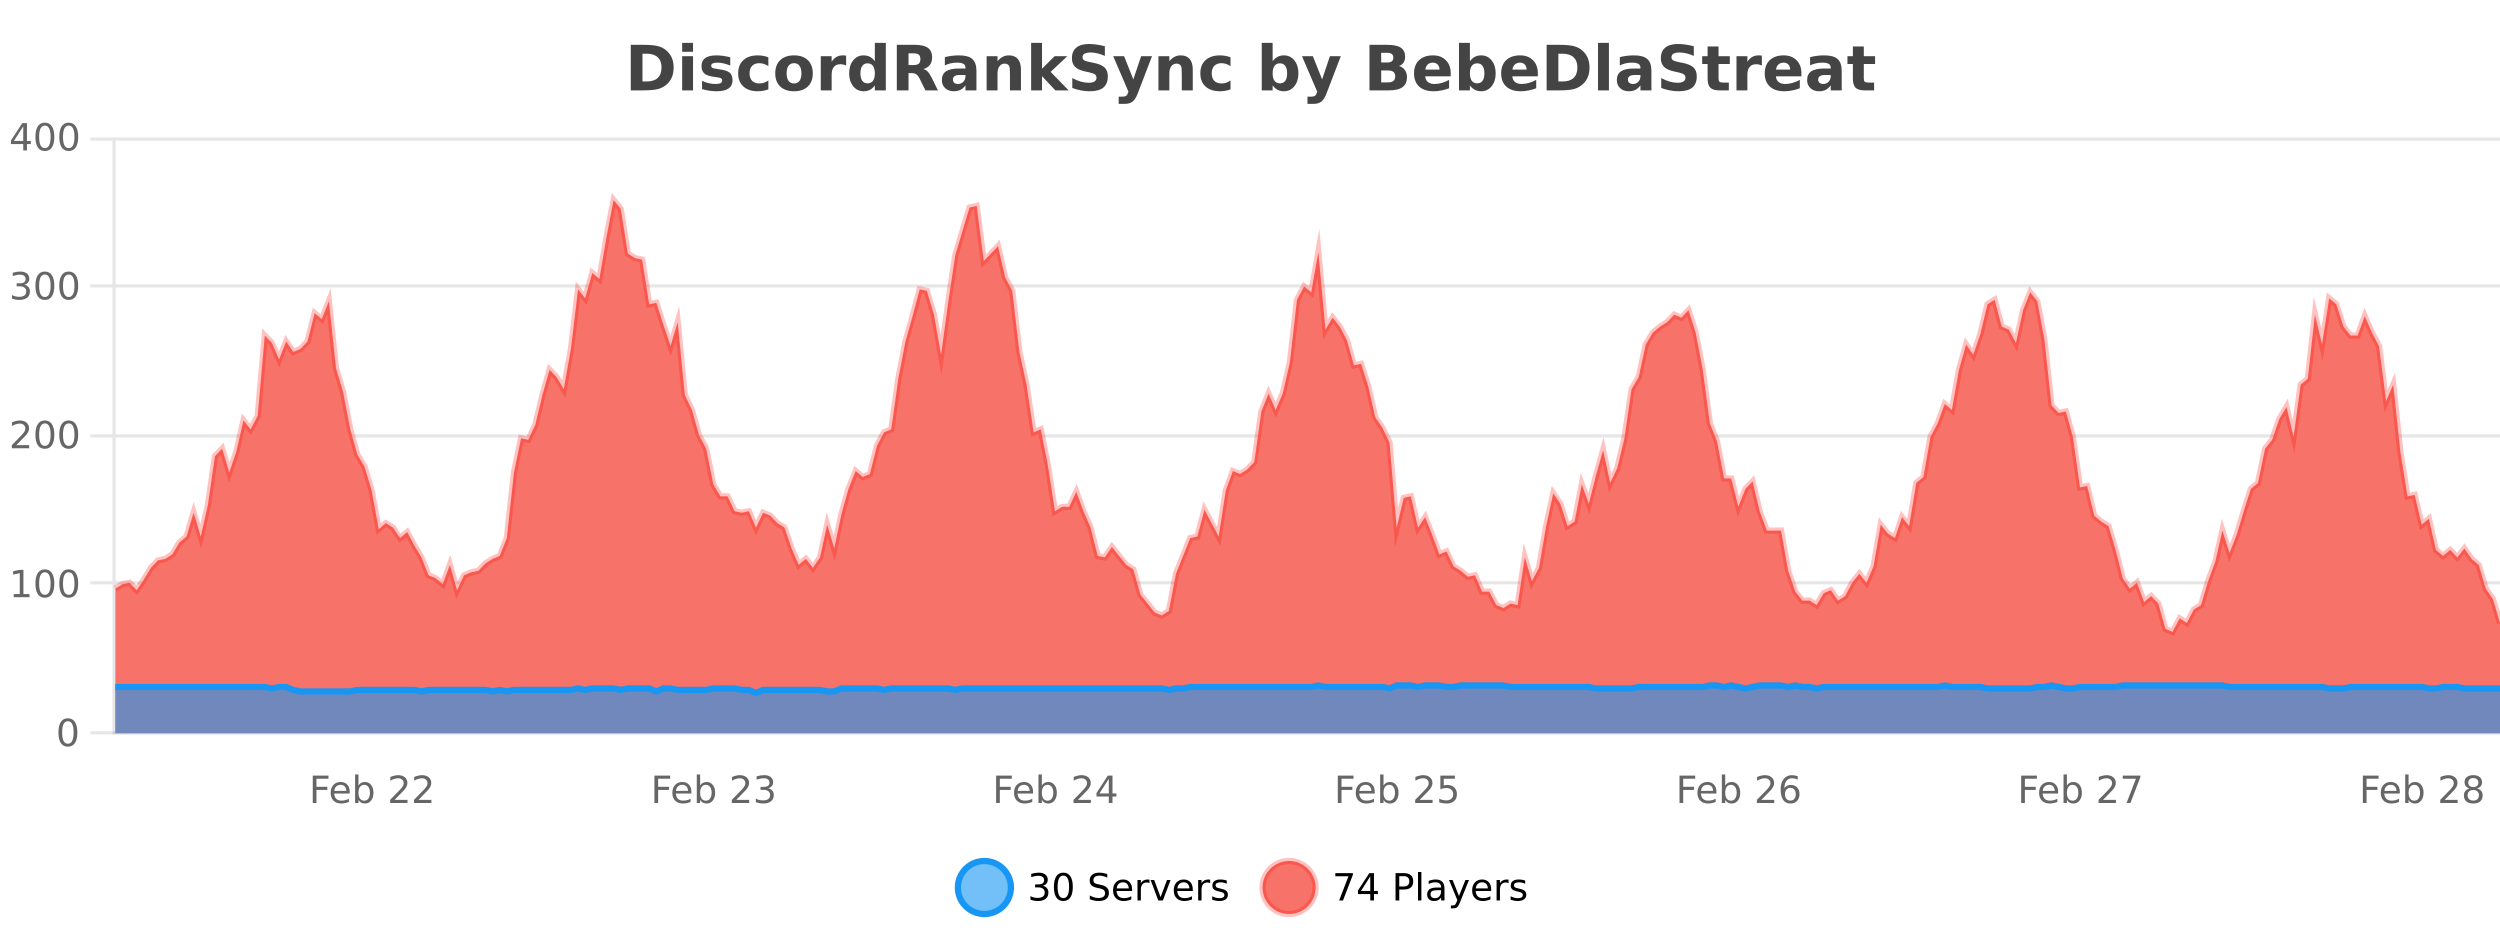 <?xml version="1.0" encoding="UTF-8"?>
<svg xmlns="http://www.w3.org/2000/svg" xmlns:xlink="http://www.w3.org/1999/xlink" width="800pt" height="300pt" viewBox="0 0 800 300" version="1.1">
<defs>
<clipPath id="clip1">
  <path d="M 278 263 L 352 263 L 352 300 L 278 300 Z M 278 263 "/>
</clipPath>
<clipPath id="clip2">
  <path d="M 375 263 L 450 263 L 450 300 L 375 300 Z M 375 263 "/>
</clipPath>
<clipPath id="clip3">
  <path d="M 36.906 64 L 800 64 L 800 234.602 L 36.906 234.602 Z M 36.906 64 "/>
</clipPath>
<clipPath id="clip4">
  <path d="M 35.906 43 L 800 43 L 800 231 L 35.906 231 Z M 35.906 43 "/>
</clipPath>
<clipPath id="clip5">
  <path d="M 36.906 219 L 800 219 L 800 234.602 L 36.906 234.602 Z M 36.906 219 "/>
</clipPath>
<clipPath id="clip6">
  <path d="M 35.906 191 L 800 191 L 800 235.602 L 35.906 235.602 Z M 35.906 191 "/>
</clipPath>
</defs>
<g id="surface702921">
<rect x="0" y="0" width="800" height="300" style="fill:rgb(100%,100%,100%);fill-opacity:1;stroke:none;"/>
<path style="fill:none;stroke-width:1;stroke-linecap:butt;stroke-linejoin:miter;stroke:rgb(0%,0%,0%);stroke-opacity:0.098;stroke-miterlimit:10;" d="M 37 234.5 L 800 234.5 "/>
<path style="fill:none;stroke-width:1;stroke-linecap:butt;stroke-linejoin:miter;stroke:rgb(0%,0%,0%);stroke-opacity:0.098;stroke-miterlimit:10;" d="M 28.906 234.5 L 36 234.5 "/>
<path style="fill:none;stroke-width:1;stroke-linecap:butt;stroke-linejoin:miter;stroke:rgb(0%,0%,0%);stroke-opacity:0.098;stroke-miterlimit:10;" d="M 37 186.5 L 800 186.5 "/>
<path style="fill:none;stroke-width:1;stroke-linecap:butt;stroke-linejoin:miter;stroke:rgb(0%,0%,0%);stroke-opacity:0.098;stroke-miterlimit:10;" d="M 28.906 186.5 L 36 186.5 "/>
<path style="fill:none;stroke-width:1;stroke-linecap:butt;stroke-linejoin:miter;stroke:rgb(0%,0%,0%);stroke-opacity:0.098;stroke-miterlimit:10;" d="M 37 139.5 L 800 139.5 "/>
<path style="fill:none;stroke-width:1;stroke-linecap:butt;stroke-linejoin:miter;stroke:rgb(0%,0%,0%);stroke-opacity:0.098;stroke-miterlimit:10;" d="M 28.906 139.5 L 36 139.5 "/>
<path style="fill:none;stroke-width:1;stroke-linecap:butt;stroke-linejoin:miter;stroke:rgb(0%,0%,0%);stroke-opacity:0.098;stroke-miterlimit:10;" d="M 37 91.5 L 800 91.5 "/>
<path style="fill:none;stroke-width:1;stroke-linecap:butt;stroke-linejoin:miter;stroke:rgb(0%,0%,0%);stroke-opacity:0.098;stroke-miterlimit:10;" d="M 28.906 91.5 L 36 91.5 "/>
<path style="fill:none;stroke-width:1;stroke-linecap:butt;stroke-linejoin:miter;stroke:rgb(0%,0%,0%);stroke-opacity:0.098;stroke-miterlimit:10;" d="M 37 44.5 L 800 44.5 "/>
<path style="fill:none;stroke-width:1;stroke-linecap:butt;stroke-linejoin:miter;stroke:rgb(0%,0%,0%);stroke-opacity:0.098;stroke-miterlimit:10;" d="M 28.906 44.5 L 36 44.5 "/>
<path style=" stroke:none;fill-rule:nonzero;fill:rgb(9.02%,58.824%,95.294%);fill-opacity:0.6;" d="M 323.488 284 C 323.488 288.688 319.688 292.484 315.004 292.484 C 310.316 292.484 306.52 288.688 306.52 284 C 306.52 279.312 310.316 275.516 315.004 275.516 C 319.688 275.516 323.488 279.312 323.488 284 Z M 323.488 284 "/>
<g clip-path="url(#clip1)" clip-rule="nonzero">
<path style="fill:none;stroke-width:2;stroke-linecap:butt;stroke-linejoin:miter;stroke:rgb(9.02%,58.824%,95.294%);stroke-opacity:1;stroke-miterlimit:10;" d="M 323.488 284 C 323.488 288.688 319.688 292.484 315.004 292.484 C 310.316 292.484 306.52 288.688 306.52 284 C 306.52 279.312 310.316 275.516 315.004 275.516 C 319.688 275.516 323.488 279.312 323.488 284 Z M 323.488 284 "/>
</g>
<path style=" stroke:none;fill-rule:nonzero;fill:rgb(0%,0%,0%);fill-opacity:1;" d="M 333.695 283.438 C 334.258 283.562 334.695 283.82 335.008 284.203 C 335.328 284.578 335.492 285.047 335.492 285.609 C 335.492 286.477 335.195 287.148 334.602 287.625 C 334.008 288.094 333.164 288.328 332.07 288.328 C 331.703 288.328 331.324 288.289 330.93 288.219 C 330.543 288.148 330.148 288.039 329.742 287.891 L 329.742 286.75 C 330.062 286.938 330.418 287.086 330.805 287.188 C 331.199 287.281 331.609 287.328 332.039 287.328 C 332.777 287.328 333.34 287.184 333.727 286.891 C 334.121 286.602 334.32 286.172 334.32 285.609 C 334.32 285.102 334.137 284.699 333.773 284.406 C 333.406 284.117 332.906 283.969 332.273 283.969 L 331.242 283.969 L 331.242 283 L 332.32 283 C 332.891 283 333.336 282.887 333.648 282.656 C 333.961 282.418 334.117 282.078 334.117 281.641 C 334.117 281.195 333.953 280.852 333.633 280.609 C 333.32 280.371 332.867 280.25 332.273 280.25 C 331.938 280.25 331.586 280.289 331.211 280.359 C 330.844 280.422 330.438 280.527 329.992 280.672 L 329.992 279.625 C 330.449 279.5 330.871 279.406 331.258 279.344 C 331.652 279.281 332.023 279.25 332.367 279.25 C 333.273 279.25 333.984 279.453 334.508 279.859 C 335.027 280.266 335.289 280.82 335.289 281.516 C 335.289 282.008 335.148 282.418 334.867 282.75 C 334.594 283.086 334.203 283.312 333.695 283.438 Z M 340.266 280.188 C 339.66 280.188 339.203 280.492 338.891 281.094 C 338.586 281.688 338.438 282.59 338.438 283.797 C 338.438 284.996 338.586 285.898 338.891 286.5 C 339.203 287.094 339.66 287.391 340.266 287.391 C 340.879 287.391 341.336 287.094 341.641 286.5 C 341.953 285.898 342.109 284.996 342.109 283.797 C 342.109 282.59 341.953 281.688 341.641 281.094 C 341.336 280.492 340.879 280.188 340.266 280.188 Z M 340.266 279.25 C 341.242 279.25 341.992 279.641 342.516 280.422 C 343.035 281.195 343.297 282.32 343.297 283.797 C 343.297 285.266 343.035 286.391 342.516 287.172 C 341.992 287.945 341.242 288.328 340.266 288.328 C 339.285 288.328 338.535 287.945 338.016 287.172 C 337.504 286.391 337.25 285.266 337.25 283.797 C 337.25 282.32 337.504 281.195 338.016 280.422 C 338.535 279.641 339.285 279.25 340.266 279.25 Z M 354.324 279.688 L 354.324 280.844 C 353.875 280.637 353.449 280.48 353.043 280.375 C 352.645 280.262 352.266 280.203 351.902 280.203 C 351.254 280.203 350.754 280.328 350.402 280.578 C 350.059 280.828 349.887 281.188 349.887 281.656 C 349.887 282.043 350 282.336 350.23 282.531 C 350.457 282.73 350.902 282.887 351.559 283 L 352.262 283.156 C 353.145 283.324 353.797 283.621 354.215 284.047 C 354.641 284.465 354.855 285.027 354.855 285.734 C 354.855 286.59 354.566 287.234 353.996 287.672 C 353.434 288.109 352.598 288.328 351.496 288.328 C 351.09 288.328 350.652 288.281 350.184 288.188 C 349.715 288.094 349.23 287.953 348.73 287.766 L 348.73 286.547 C 349.207 286.82 349.676 287.023 350.137 287.156 C 350.605 287.293 351.059 287.359 351.496 287.359 C 352.172 287.359 352.691 287.23 353.059 286.969 C 353.434 286.699 353.621 286.32 353.621 285.828 C 353.621 285.402 353.484 285.07 353.215 284.828 C 352.953 284.578 352.52 284.398 351.918 284.281 L 351.199 284.141 C 350.312 283.965 349.672 283.688 349.277 283.312 C 348.891 282.938 348.699 282.418 348.699 281.75 C 348.699 280.969 348.969 280.359 349.512 279.922 C 350.051 279.477 350.801 279.25 351.762 279.25 C 352.176 279.25 352.594 279.289 353.012 279.359 C 353.438 279.434 353.875 279.543 354.324 279.688 Z M 362.27 284.609 L 362.27 285.125 L 357.301 285.125 C 357.352 285.875 357.574 286.445 357.973 286.828 C 358.379 287.215 358.934 287.406 359.645 287.406 C 360.059 287.406 360.461 287.359 360.848 287.266 C 361.242 287.164 361.633 287.008 362.02 286.797 L 362.02 287.828 C 361.621 287.984 361.223 288.105 360.816 288.188 C 360.41 288.281 359.996 288.328 359.582 288.328 C 358.539 288.328 357.711 288.027 357.098 287.422 C 356.48 286.809 356.176 285.98 356.176 284.938 C 356.176 283.867 356.465 283.016 357.051 282.391 C 357.633 281.758 358.414 281.438 359.395 281.438 C 360.277 281.438 360.977 281.727 361.488 282.297 C 362.008 282.859 362.27 283.633 362.27 284.609 Z M 361.191 284.281 C 361.18 283.699 361.012 283.23 360.691 282.875 C 360.367 282.523 359.941 282.344 359.41 282.344 C 358.805 282.344 358.32 282.516 357.957 282.859 C 357.602 283.203 357.398 283.684 357.348 284.297 Z M 367.84 282.594 C 367.715 282.531 367.578 282.484 367.434 282.453 C 367.297 282.414 367.141 282.391 366.965 282.391 C 366.359 282.391 365.891 282.59 365.559 282.984 C 365.234 283.383 365.074 283.953 365.074 284.703 L 365.074 288.156 L 363.996 288.156 L 363.996 281.594 L 365.074 281.594 L 365.074 282.609 C 365.301 282.215 365.598 281.922 365.965 281.734 C 366.328 281.539 366.77 281.438 367.293 281.438 C 367.363 281.438 367.441 281.445 367.527 281.453 C 367.621 281.465 367.719 281.48 367.824 281.5 Z M 368.195 281.594 L 369.336 281.594 L 371.383 287.094 L 373.445 281.594 L 374.586 281.594 L 372.117 288.156 L 370.648 288.156 Z M 381.688 284.609 L 381.688 285.125 L 376.719 285.125 C 376.77 285.875 376.992 286.445 377.391 286.828 C 377.797 287.215 378.352 287.406 379.062 287.406 C 379.477 287.406 379.879 287.359 380.266 287.266 C 380.66 287.164 381.051 287.008 381.438 286.797 L 381.438 287.828 C 381.039 287.984 380.641 288.105 380.234 288.188 C 379.828 288.281 379.414 288.328 379 288.328 C 377.957 288.328 377.129 288.027 376.516 287.422 C 375.898 286.809 375.594 285.98 375.594 284.938 C 375.594 283.867 375.883 283.016 376.469 282.391 C 377.051 281.758 377.832 281.438 378.812 281.438 C 379.695 281.438 380.395 281.727 380.906 282.297 C 381.426 282.859 381.688 283.633 381.688 284.609 Z M 380.609 284.281 C 380.598 283.699 380.43 283.23 380.109 282.875 C 379.785 282.523 379.359 282.344 378.828 282.344 C 378.223 282.344 377.738 282.516 377.375 282.859 C 377.02 283.203 376.816 283.684 376.766 284.297 Z M 387.258 282.594 C 387.133 282.531 386.996 282.484 386.852 282.453 C 386.715 282.414 386.559 282.391 386.383 282.391 C 385.777 282.391 385.309 282.59 384.977 282.984 C 384.652 283.383 384.492 283.953 384.492 284.703 L 384.492 288.156 L 383.414 288.156 L 383.414 281.594 L 384.492 281.594 L 384.492 282.609 C 384.719 282.215 385.016 281.922 385.383 281.734 C 385.746 281.539 386.188 281.438 386.711 281.438 C 386.781 281.438 386.859 281.445 386.945 281.453 C 387.039 281.465 387.137 281.48 387.242 281.5 Z M 392.566 281.781 L 392.566 282.812 C 392.262 282.656 391.945 282.543 391.613 282.469 C 391.289 282.387 390.949 282.344 390.598 282.344 C 390.066 282.344 389.664 282.43 389.395 282.594 C 389.121 282.75 388.988 282.996 388.988 283.328 C 388.988 283.578 389.082 283.777 389.27 283.922 C 389.465 284.059 389.855 284.188 390.441 284.312 L 390.801 284.406 C 391.57 284.562 392.117 284.793 392.441 285.094 C 392.762 285.398 392.926 285.812 392.926 286.344 C 392.926 286.961 392.68 287.445 392.191 287.797 C 391.711 288.152 391.051 288.328 390.207 288.328 C 389.852 288.328 389.48 288.289 389.098 288.219 C 388.723 288.156 388.324 288.059 387.91 287.922 L 387.91 286.797 C 388.305 287.008 388.695 287.164 389.082 287.266 C 389.465 287.371 389.852 287.422 390.238 287.422 C 390.738 287.422 391.121 287.34 391.395 287.172 C 391.676 286.996 391.816 286.746 391.816 286.422 C 391.816 286.133 391.715 285.906 391.52 285.75 C 391.32 285.594 390.887 285.445 390.223 285.297 L 389.848 285.219 C 389.18 285.074 388.695 284.855 388.395 284.562 C 388.102 284.273 387.957 283.875 387.957 283.375 C 387.957 282.75 388.176 282.273 388.613 281.938 C 389.051 281.605 389.668 281.438 390.473 281.438 C 390.867 281.438 391.242 281.469 391.598 281.531 C 391.949 281.586 392.273 281.668 392.566 281.781 Z M 325.004 277.016 "/>
<path style=" stroke:none;fill-rule:nonzero;fill:rgb(96.863%,44.706%,40.784%);fill-opacity:1;" d="M 420.988 284 C 420.988 288.688 417.191 292.484 412.504 292.484 C 407.82 292.484 404.02 288.688 404.02 284 C 404.02 279.312 407.82 275.516 412.504 275.516 C 417.191 275.516 420.988 279.312 420.988 284 Z M 420.988 284 "/>
<g clip-path="url(#clip2)" clip-rule="nonzero">
<path style="fill:none;stroke-width:2;stroke-linecap:butt;stroke-linejoin:miter;stroke:rgb(100%,4.706%,0%);stroke-opacity:0.247;stroke-miterlimit:10;" d="M 420.988 284 C 420.988 288.688 417.191 292.484 412.504 292.484 C 407.82 292.484 404.02 288.688 404.02 284 C 404.02 279.312 407.82 275.516 412.504 275.516 C 417.191 275.516 420.988 279.312 420.988 284 Z M 420.988 284 "/>
</g>
<path style=" stroke:none;fill-rule:nonzero;fill:rgb(0%,0%,0%);fill-opacity:1;" d="M 427.305 279.406 L 432.93 279.406 L 432.93 279.906 L 429.758 288.156 L 428.523 288.156 L 431.508 280.406 L 427.305 280.406 Z M 438.484 280.438 L 435.5 285.109 L 438.484 285.109 Z M 438.172 279.406 L 439.672 279.406 L 439.672 285.109 L 440.922 285.109 L 440.922 286.094 L 439.672 286.094 L 439.672 288.156 L 438.484 288.156 L 438.484 286.094 L 434.547 286.094 L 434.547 284.953 Z M 447.762 280.375 L 447.762 283.672 L 449.246 283.672 C 449.797 283.672 450.223 283.531 450.527 283.25 C 450.828 282.961 450.98 282.547 450.98 282.016 C 450.98 281.496 450.828 281.094 450.527 280.812 C 450.223 280.523 449.797 280.375 449.246 280.375 Z M 446.574 279.406 L 449.246 279.406 C 450.234 279.406 450.98 279.633 451.48 280.078 C 451.98 280.516 452.23 281.164 452.23 282.016 C 452.23 282.883 451.98 283.539 451.48 283.984 C 450.98 284.422 450.234 284.641 449.246 284.641 L 447.762 284.641 L 447.762 288.156 L 446.574 288.156 Z M 453.766 279.031 L 454.844 279.031 L 454.844 288.156 L 453.766 288.156 Z M 460.082 284.859 C 459.215 284.859 458.613 284.961 458.27 285.156 C 457.934 285.355 457.77 285.695 457.77 286.172 C 457.77 286.559 457.895 286.867 458.145 287.094 C 458.402 287.312 458.746 287.422 459.176 287.422 C 459.777 287.422 460.258 287.215 460.613 286.797 C 460.977 286.371 461.16 285.805 461.16 285.094 L 461.16 284.859 Z M 462.238 284.406 L 462.238 288.156 L 461.16 288.156 L 461.16 287.156 C 460.91 287.555 460.602 287.852 460.238 288.047 C 459.871 288.234 459.426 288.328 458.895 288.328 C 458.215 288.328 457.68 288.141 457.285 287.766 C 456.887 287.383 456.691 286.875 456.691 286.25 C 456.691 285.512 456.934 284.953 457.426 284.578 C 457.926 284.203 458.664 284.016 459.645 284.016 L 461.16 284.016 L 461.16 283.906 C 461.16 283.406 460.992 283.023 460.66 282.75 C 460.336 282.48 459.883 282.344 459.301 282.344 C 458.926 282.344 458.555 282.391 458.191 282.484 C 457.836 282.578 457.496 282.715 457.176 282.891 L 457.176 281.891 C 457.57 281.734 457.949 281.621 458.316 281.547 C 458.691 281.477 459.055 281.438 459.41 281.438 C 460.355 281.438 461.066 281.684 461.535 282.172 C 462.004 282.664 462.238 283.406 462.238 284.406 Z M 467.188 288.766 C 466.883 289.547 466.586 290.055 466.297 290.297 C 466.004 290.535 465.617 290.656 465.141 290.656 L 464.281 290.656 L 464.281 289.75 L 464.906 289.75 C 465.207 289.75 465.438 289.676 465.594 289.531 C 465.758 289.395 465.941 289.066 466.141 288.547 L 466.344 288.047 L 463.688 281.594 L 464.828 281.594 L 466.875 286.719 L 468.938 281.594 L 470.078 281.594 Z M 477.18 284.609 L 477.18 285.125 L 472.211 285.125 C 472.262 285.875 472.484 286.445 472.883 286.828 C 473.289 287.215 473.844 287.406 474.555 287.406 C 474.969 287.406 475.371 287.359 475.758 287.266 C 476.152 287.164 476.543 287.008 476.93 286.797 L 476.93 287.828 C 476.531 287.984 476.133 288.105 475.727 288.188 C 475.32 288.281 474.906 288.328 474.492 288.328 C 473.449 288.328 472.621 288.027 472.008 287.422 C 471.391 286.809 471.086 285.98 471.086 284.938 C 471.086 283.867 471.375 283.016 471.961 282.391 C 472.543 281.758 473.324 281.438 474.305 281.438 C 475.188 281.438 475.887 281.727 476.398 282.297 C 476.918 282.859 477.18 283.633 477.18 284.609 Z M 476.102 284.281 C 476.09 283.699 475.922 283.23 475.602 282.875 C 475.277 282.523 474.852 282.344 474.32 282.344 C 473.715 282.344 473.23 282.516 472.867 282.859 C 472.512 283.203 472.309 283.684 472.258 284.297 Z M 482.75 282.594 C 482.625 282.531 482.488 282.484 482.344 282.453 C 482.207 282.414 482.051 282.391 481.875 282.391 C 481.27 282.391 480.801 282.59 480.469 282.984 C 480.145 283.383 479.984 283.953 479.984 284.703 L 479.984 288.156 L 478.906 288.156 L 478.906 281.594 L 479.984 281.594 L 479.984 282.609 C 480.211 282.215 480.508 281.922 480.875 281.734 C 481.238 281.539 481.68 281.438 482.203 281.438 C 482.273 281.438 482.352 281.445 482.438 281.453 C 482.531 281.465 482.629 281.48 482.734 281.5 Z M 488.055 281.781 L 488.055 282.812 C 487.75 282.656 487.434 282.543 487.102 282.469 C 486.777 282.387 486.438 282.344 486.086 282.344 C 485.555 282.344 485.152 282.43 484.883 282.594 C 484.609 282.75 484.477 282.996 484.477 283.328 C 484.477 283.578 484.57 283.777 484.758 283.922 C 484.953 284.059 485.344 284.188 485.93 284.312 L 486.289 284.406 C 487.059 284.562 487.605 284.793 487.93 285.094 C 488.25 285.398 488.414 285.812 488.414 286.344 C 488.414 286.961 488.168 287.445 487.68 287.797 C 487.199 288.152 486.539 288.328 485.695 288.328 C 485.34 288.328 484.969 288.289 484.586 288.219 C 484.211 288.156 483.812 288.059 483.398 287.922 L 483.398 286.797 C 483.793 287.008 484.184 287.164 484.57 287.266 C 484.953 287.371 485.34 287.422 485.727 287.422 C 486.227 287.422 486.609 287.34 486.883 287.172 C 487.164 286.996 487.305 286.746 487.305 286.422 C 487.305 286.133 487.203 285.906 487.008 285.75 C 486.809 285.594 486.375 285.445 485.711 285.297 L 485.336 285.219 C 484.668 285.074 484.184 284.855 483.883 284.562 C 483.59 284.273 483.445 283.875 483.445 283.375 C 483.445 282.75 483.664 282.273 484.102 281.938 C 484.539 281.605 485.156 281.438 485.961 281.438 C 486.355 281.438 486.73 281.469 487.086 281.531 C 487.438 281.586 487.762 281.668 488.055 281.781 Z M 422.504 277.016 "/>
<path style=" stroke:none;fill-rule:nonzero;fill:rgb(26.667%,26.667%,26.667%);fill-opacity:1;" d="M 205.594 17.188 L 205.594 26.078 L 206.938 26.078 C 208.477 26.078 209.656 25.699 210.469 24.938 C 211.281 24.18 211.688 23.07 211.688 21.609 C 211.688 20.172 211.281 19.078 210.469 18.328 C 209.664 17.57 208.488 17.188 206.938 17.188 Z M 201.844 14.344 L 205.797 14.344 C 208.016 14.344 209.664 14.5 210.75 14.812 C 211.832 15.125 212.758 15.664 213.531 16.422 C 214.219 17.078 214.727 17.84 215.062 18.703 C 215.395 19.559 215.562 20.527 215.562 21.609 C 215.562 22.715 215.395 23.699 215.062 24.562 C 214.727 25.43 214.219 26.188 213.531 26.844 C 212.75 27.594 211.812 28.133 210.719 28.453 C 209.625 28.766 207.984 28.922 205.797 28.922 L 201.844 28.922 Z M 218.289 17.984 L 221.773 17.984 L 221.773 28.922 L 218.289 28.922 Z M 218.289 13.719 L 221.773 13.719 L 221.773 16.578 L 218.289 16.578 Z M 233.676 18.328 L 233.676 20.984 C 232.934 20.672 232.215 20.438 231.52 20.281 C 230.82 20.125 230.16 20.047 229.535 20.047 C 228.879 20.047 228.387 20.133 228.066 20.297 C 227.742 20.465 227.582 20.719 227.582 21.062 C 227.582 21.344 227.699 21.559 227.941 21.703 C 228.191 21.852 228.629 21.961 229.254 22.031 L 229.879 22.125 C 231.668 22.355 232.871 22.73 233.488 23.25 C 234.102 23.773 234.41 24.59 234.41 25.703 C 234.41 26.871 233.977 27.746 233.113 28.328 C 232.258 28.914 230.98 29.203 229.285 29.203 C 228.555 29.203 227.805 29.145 227.035 29.031 C 226.262 28.918 225.473 28.746 224.66 28.516 L 224.66 25.859 C 225.355 26.203 226.07 26.461 226.801 26.625 C 227.527 26.793 228.273 26.875 229.035 26.875 C 229.723 26.875 230.238 26.781 230.582 26.594 C 230.926 26.406 231.098 26.125 231.098 25.75 C 231.098 25.438 230.977 25.211 230.738 25.062 C 230.496 24.906 230.023 24.789 229.316 24.703 L 228.707 24.625 C 227.145 24.43 226.051 24.07 225.426 23.547 C 224.801 23.016 224.488 22.215 224.488 21.141 C 224.488 19.984 224.883 19.125 225.676 18.562 C 226.477 18 227.695 17.719 229.332 17.719 C 229.977 17.719 230.652 17.773 231.363 17.875 C 232.07 17.969 232.84 18.121 233.676 18.328 Z M 245.875 18.328 L 245.875 21.172 C 245.406 20.852 244.93 20.609 244.453 20.453 C 243.973 20.297 243.473 20.219 242.953 20.219 C 241.984 20.219 241.223 20.508 240.672 21.078 C 240.129 21.641 239.859 22.438 239.859 23.469 C 239.859 24.492 240.129 25.289 240.672 25.859 C 241.223 26.422 241.984 26.703 242.953 26.703 C 243.504 26.703 244.023 26.625 244.516 26.469 C 245.004 26.305 245.457 26.059 245.875 25.734 L 245.875 28.594 C 245.332 28.805 244.781 28.953 244.219 29.047 C 243.656 29.148 243.086 29.203 242.516 29.203 C 240.547 29.203 239.004 28.699 237.891 27.688 C 236.773 26.68 236.219 25.273 236.219 23.469 C 236.219 21.656 236.773 20.246 237.891 19.234 C 239.004 18.227 240.547 17.719 242.516 17.719 C 243.086 17.719 243.648 17.773 244.203 17.875 C 244.766 17.969 245.32 18.121 245.875 18.328 Z M 254.109 20.219 C 253.328 20.219 252.734 20.5 252.328 21.062 C 251.922 21.617 251.719 22.418 251.719 23.469 C 251.719 24.512 251.922 25.312 252.328 25.875 C 252.734 26.43 253.328 26.703 254.109 26.703 C 254.867 26.703 255.445 26.43 255.844 25.875 C 256.25 25.312 256.453 24.512 256.453 23.469 C 256.453 22.418 256.25 21.617 255.844 21.062 C 255.445 20.5 254.867 20.219 254.109 20.219 Z M 254.109 17.719 C 255.984 17.719 257.445 18.23 258.5 19.25 C 259.562 20.262 260.094 21.668 260.094 23.469 C 260.094 25.262 259.562 26.668 258.5 27.688 C 257.445 28.699 255.984 29.203 254.109 29.203 C 252.211 29.203 250.734 28.699 249.672 27.688 C 248.609 26.668 248.078 25.262 248.078 23.469 C 248.078 21.668 248.609 20.262 249.672 19.25 C 250.734 18.23 252.211 17.719 254.109 17.719 Z M 270.77 20.969 C 270.457 20.824 270.148 20.719 269.848 20.656 C 269.543 20.586 269.242 20.547 268.941 20.547 C 268.035 20.547 267.336 20.836 266.848 21.406 C 266.367 21.98 266.129 22.805 266.129 23.875 L 266.129 28.922 L 262.645 28.922 L 262.645 17.984 L 266.129 17.984 L 266.129 19.781 C 266.574 19.062 267.09 18.543 267.676 18.219 C 268.258 17.887 268.957 17.719 269.77 17.719 C 269.895 17.719 270.023 17.727 270.16 17.734 C 270.293 17.746 270.492 17.766 270.754 17.797 Z M 279.945 19.578 L 279.945 13.719 L 283.461 13.719 L 283.461 28.922 L 279.945 28.922 L 279.945 27.344 C 279.465 27.992 278.934 28.465 278.352 28.766 C 277.766 29.055 277.094 29.203 276.336 29.203 C 274.992 29.203 273.887 28.668 273.023 27.594 C 272.156 26.523 271.727 25.148 271.727 23.469 C 271.727 21.781 272.156 20.402 273.023 19.328 C 273.887 18.258 274.992 17.719 276.336 17.719 C 277.094 17.719 277.766 17.871 278.352 18.172 C 278.934 18.477 279.465 18.945 279.945 19.578 Z M 277.633 26.672 C 278.383 26.672 278.953 26.402 279.352 25.859 C 279.746 25.309 279.945 24.512 279.945 23.469 C 279.945 22.43 279.746 21.637 279.352 21.094 C 278.953 20.543 278.383 20.266 277.633 20.266 C 276.891 20.266 276.324 20.543 275.93 21.094 C 275.531 21.637 275.336 22.43 275.336 23.469 C 275.336 24.512 275.531 25.309 275.93 25.859 C 276.324 26.402 276.891 26.672 277.633 26.672 Z M 292.309 20.812 C 293.098 20.812 293.668 20.668 294.012 20.375 C 294.355 20.074 294.527 19.59 294.527 18.922 C 294.527 18.258 294.355 17.781 294.012 17.5 C 293.668 17.211 293.098 17.062 292.309 17.062 L 290.73 17.062 L 290.73 20.812 Z M 290.73 23.406 L 290.73 28.922 L 286.98 28.922 L 286.98 14.344 L 292.715 14.344 C 294.629 14.344 296.035 14.668 296.934 15.312 C 297.828 15.961 298.277 16.977 298.277 18.359 C 298.277 19.328 298.043 20.125 297.574 20.75 C 297.113 21.367 296.418 21.82 295.48 22.109 C 295.988 22.227 296.449 22.492 296.855 22.906 C 297.262 23.312 297.672 23.938 298.09 24.781 L 300.137 28.922 L 296.137 28.922 L 294.355 25.297 C 294 24.57 293.637 24.074 293.262 23.812 C 292.895 23.543 292.406 23.406 291.793 23.406 Z M 307.117 24 C 306.387 24 305.84 24.125 305.477 24.375 C 305.109 24.617 304.93 24.98 304.93 25.469 C 304.93 25.906 305.074 26.25 305.367 26.5 C 305.668 26.75 306.078 26.875 306.602 26.875 C 307.258 26.875 307.809 26.641 308.258 26.172 C 308.715 25.703 308.945 25.117 308.945 24.406 L 308.945 24 Z M 312.461 22.688 L 312.461 28.922 L 308.945 28.922 L 308.945 27.297 C 308.477 27.965 307.945 28.449 307.352 28.75 C 306.766 29.051 306.055 29.203 305.211 29.203 C 304.086 29.203 303.168 28.875 302.461 28.219 C 301.75 27.555 301.398 26.695 301.398 25.641 C 301.398 24.359 301.836 23.422 302.711 22.828 C 303.594 22.227 304.984 21.922 306.883 21.922 L 308.945 21.922 L 308.945 21.641 C 308.945 21.09 308.727 20.688 308.289 20.438 C 307.852 20.18 307.168 20.047 306.242 20.047 C 305.492 20.047 304.793 20.125 304.148 20.281 C 303.5 20.43 302.902 20.648 302.352 20.938 L 302.352 18.281 C 303.102 18.094 303.852 17.953 304.602 17.859 C 305.359 17.766 306.121 17.719 306.883 17.719 C 308.852 17.719 310.273 18.109 311.148 18.891 C 312.023 19.664 312.461 20.93 312.461 22.688 Z M 326.703 22.266 L 326.703 28.922 L 323.188 28.922 L 323.188 23.828 C 323.188 22.883 323.164 22.23 323.125 21.875 C 323.082 21.512 323.008 21.246 322.906 21.078 C 322.77 20.852 322.582 20.672 322.344 20.547 C 322.113 20.422 321.848 20.359 321.547 20.359 C 320.816 20.359 320.242 20.641 319.828 21.203 C 319.41 21.766 319.203 22.547 319.203 23.547 L 319.203 28.922 L 315.719 28.922 L 315.719 17.984 L 319.203 17.984 L 319.203 19.578 C 319.734 18.945 320.297 18.477 320.891 18.172 C 321.484 17.871 322.133 17.719 322.844 17.719 C 324.113 17.719 325.07 18.109 325.719 18.891 C 326.375 19.664 326.703 20.789 326.703 22.266 Z M 329.961 13.719 L 333.445 13.719 L 333.445 22 L 337.477 17.984 L 341.539 17.984 L 336.195 23 L 341.961 28.922 L 337.711 28.922 L 333.445 24.359 L 333.445 28.922 L 329.961 28.922 Z M 353.555 14.797 L 353.555 17.891 C 352.75 17.527 351.969 17.258 351.211 17.078 C 350.449 16.891 349.73 16.797 349.055 16.797 C 348.156 16.797 347.492 16.922 347.055 17.172 C 346.625 17.422 346.414 17.809 346.414 18.328 C 346.414 18.715 346.559 19.016 346.852 19.234 C 347.141 19.453 347.668 19.641 348.43 19.797 L 350.023 20.125 C 351.648 20.449 352.797 20.945 353.477 21.609 C 354.164 22.277 354.508 23.219 354.508 24.438 C 354.508 26.043 354.027 27.242 353.07 28.031 C 352.121 28.812 350.668 29.203 348.711 29.203 C 347.781 29.203 346.852 29.113 345.914 28.938 C 344.984 28.762 344.059 28.5 343.133 28.156 L 343.133 24.984 C 344.059 25.484 344.953 25.859 345.82 26.109 C 346.695 26.359 347.539 26.484 348.352 26.484 C 349.172 26.484 349.797 26.352 350.227 26.078 C 350.664 25.797 350.883 25.402 350.883 24.891 C 350.883 24.445 350.73 24.094 350.43 23.844 C 350.137 23.594 349.547 23.371 348.664 23.172 L 347.211 22.859 C 345.75 22.547 344.684 22.055 344.008 21.375 C 343.34 20.688 343.008 19.762 343.008 18.594 C 343.008 17.148 343.477 16.031 344.414 15.25 C 345.352 14.469 346.699 14.078 348.461 14.078 C 349.262 14.078 350.086 14.141 350.93 14.266 C 351.773 14.383 352.648 14.559 353.555 14.797 Z M 356.227 17.984 L 359.711 17.984 L 362.664 25.406 L 365.164 17.984 L 368.648 17.984 L 364.055 29.953 C 363.594 31.172 363.055 32.02 362.43 32.5 C 361.812 32.988 361.008 33.234 360.008 33.234 L 357.977 33.234 L 357.977 30.938 L 359.07 30.938 C 359.664 30.938 360.094 30.844 360.367 30.656 C 360.637 30.469 360.844 30.129 360.992 29.641 L 361.102 29.344 Z M 381.688 22.266 L 381.688 28.922 L 378.172 28.922 L 378.172 23.828 C 378.172 22.883 378.148 22.23 378.109 21.875 C 378.066 21.512 377.992 21.246 377.891 21.078 C 377.754 20.852 377.566 20.672 377.328 20.547 C 377.098 20.422 376.832 20.359 376.531 20.359 C 375.801 20.359 375.227 20.641 374.812 21.203 C 374.395 21.766 374.188 22.547 374.188 23.547 L 374.188 28.922 L 370.703 28.922 L 370.703 17.984 L 374.188 17.984 L 374.188 19.578 C 374.719 18.945 375.281 18.477 375.875 18.172 C 376.469 17.871 377.117 17.719 377.828 17.719 C 379.098 17.719 380.055 18.109 380.703 18.891 C 381.359 19.664 381.688 20.789 381.688 22.266 Z M 393.766 18.328 L 393.766 21.172 C 393.297 20.852 392.82 20.609 392.344 20.453 C 391.863 20.297 391.363 20.219 390.844 20.219 C 389.875 20.219 389.113 20.508 388.562 21.078 C 388.02 21.641 387.75 22.438 387.75 23.469 C 387.75 24.492 388.02 25.289 388.562 25.859 C 389.113 26.422 389.875 26.703 390.844 26.703 C 391.395 26.703 391.914 26.625 392.406 26.469 C 392.895 26.305 393.348 26.059 393.766 25.734 L 393.766 28.594 C 393.223 28.805 392.672 28.953 392.109 29.047 C 391.547 29.148 390.977 29.203 390.406 29.203 C 388.438 29.203 386.895 28.699 385.781 27.688 C 384.664 26.68 384.109 25.273 384.109 23.469 C 384.109 21.656 384.664 20.246 385.781 19.234 C 386.895 18.227 388.438 17.719 390.406 17.719 C 390.977 17.719 391.539 17.773 392.094 17.875 C 392.656 17.969 393.211 18.121 393.766 18.328 Z M 409.57 26.672 C 410.32 26.672 410.891 26.402 411.289 25.859 C 411.684 25.309 411.883 24.512 411.883 23.469 C 411.883 22.43 411.684 21.637 411.289 21.094 C 410.891 20.543 410.32 20.266 409.57 20.266 C 408.82 20.266 408.242 20.543 407.836 21.094 C 407.438 21.637 407.242 22.43 407.242 23.469 C 407.242 24.5 407.438 25.293 407.836 25.844 C 408.242 26.398 408.82 26.672 409.57 26.672 Z M 407.242 19.578 C 407.73 18.945 408.266 18.477 408.852 18.172 C 409.434 17.871 410.105 17.719 410.867 17.719 C 412.219 17.719 413.328 18.258 414.195 19.328 C 415.059 20.402 415.492 21.781 415.492 23.469 C 415.492 25.148 415.059 26.523 414.195 27.594 C 413.328 28.668 412.219 29.203 410.867 29.203 C 410.105 29.203 409.434 29.051 408.852 28.75 C 408.266 28.449 407.73 27.98 407.242 27.344 L 407.242 28.922 L 403.758 28.922 L 403.758 13.719 L 407.242 13.719 Z M 416.637 17.984 L 420.121 17.984 L 423.074 25.406 L 425.574 17.984 L 429.059 17.984 L 424.465 29.953 C 424.004 31.172 423.465 32.02 422.84 32.5 C 422.223 32.988 421.418 33.234 420.418 33.234 L 418.387 33.234 L 418.387 30.938 L 419.48 30.938 C 420.074 30.938 420.504 30.844 420.777 30.656 C 421.047 30.469 421.254 30.129 421.402 29.641 L 421.512 29.344 Z M 444.059 19.984 C 444.652 19.984 445.098 19.855 445.402 19.594 C 445.715 19.336 445.871 18.949 445.871 18.438 C 445.871 17.938 445.715 17.559 445.402 17.297 C 445.098 17.039 444.652 16.906 444.059 16.906 L 441.98 16.906 L 441.98 19.984 Z M 444.184 26.359 C 444.941 26.359 445.512 26.203 445.887 25.891 C 446.27 25.57 446.465 25.086 446.465 24.438 C 446.465 23.805 446.277 23.328 445.902 23.016 C 445.527 22.703 444.953 22.547 444.184 22.547 L 441.98 22.547 L 441.98 26.359 Z M 447.684 21.125 C 448.496 21.355 449.121 21.789 449.559 22.422 C 450.004 23.047 450.23 23.82 450.23 24.734 C 450.23 26.141 449.75 27.195 448.793 27.891 C 447.844 28.578 446.402 28.922 444.465 28.922 L 438.23 28.922 L 438.23 14.344 L 443.871 14.344 C 445.891 14.344 447.355 14.652 448.262 15.266 C 449.176 15.871 449.637 16.852 449.637 18.203 C 449.637 18.914 449.469 19.516 449.137 20.016 C 448.801 20.508 448.316 20.875 447.684 21.125 Z M 464.227 23.422 L 464.227 24.422 L 456.055 24.422 C 456.137 25.246 456.434 25.859 456.945 26.266 C 457.453 26.672 458.164 26.875 459.07 26.875 C 459.809 26.875 460.562 26.766 461.336 26.547 C 462.105 26.328 462.898 26 463.711 25.562 L 463.711 28.25 C 462.887 28.562 462.059 28.797 461.227 28.953 C 460.402 29.117 459.578 29.203 458.758 29.203 C 456.777 29.203 455.234 28.703 454.133 27.703 C 453.039 26.695 452.492 25.281 452.492 23.469 C 452.492 21.68 453.027 20.273 454.102 19.25 C 455.184 18.23 456.668 17.719 458.555 17.719 C 460.273 17.719 461.648 18.242 462.68 19.281 C 463.711 20.312 464.227 21.695 464.227 23.422 Z M 460.633 22.266 C 460.633 21.602 460.438 21.062 460.055 20.656 C 459.668 20.25 459.164 20.047 458.539 20.047 C 457.859 20.047 457.309 20.242 456.883 20.625 C 456.465 21 456.203 21.547 456.102 22.266 Z M 472.695 26.672 C 473.445 26.672 474.016 26.402 474.414 25.859 C 474.809 25.309 475.008 24.512 475.008 23.469 C 475.008 22.43 474.809 21.637 474.414 21.094 C 474.016 20.543 473.445 20.266 472.695 20.266 C 471.945 20.266 471.367 20.543 470.961 21.094 C 470.562 21.637 470.367 22.43 470.367 23.469 C 470.367 24.5 470.562 25.293 470.961 25.844 C 471.367 26.398 471.945 26.672 472.695 26.672 Z M 470.367 19.578 C 470.855 18.945 471.391 18.477 471.977 18.172 C 472.559 17.871 473.23 17.719 473.992 17.719 C 475.344 17.719 476.453 18.258 477.32 19.328 C 478.184 20.402 478.617 21.781 478.617 23.469 C 478.617 25.148 478.184 26.523 477.32 27.594 C 476.453 28.668 475.344 29.203 473.992 29.203 C 473.23 29.203 472.559 29.051 471.977 28.75 C 471.391 28.449 470.855 27.98 470.367 27.344 L 470.367 28.922 L 466.883 28.922 L 466.883 13.719 L 470.367 13.719 Z M 492.105 23.422 L 492.105 24.422 L 483.934 24.422 C 484.016 25.246 484.312 25.859 484.824 26.266 C 485.332 26.672 486.043 26.875 486.949 26.875 C 487.688 26.875 488.441 26.766 489.215 26.547 C 489.984 26.328 490.777 26 491.59 25.562 L 491.59 28.25 C 490.766 28.562 489.938 28.797 489.105 28.953 C 488.281 29.117 487.457 29.203 486.637 29.203 C 484.656 29.203 483.113 28.703 482.012 27.703 C 480.918 26.695 480.371 25.281 480.371 23.469 C 480.371 21.68 480.906 20.273 481.98 19.25 C 483.062 18.23 484.547 17.719 486.434 17.719 C 488.152 17.719 489.527 18.242 490.559 19.281 C 491.59 20.312 492.105 21.695 492.105 23.422 Z M 488.512 22.266 C 488.512 21.602 488.316 21.062 487.934 20.656 C 487.547 20.25 487.043 20.047 486.418 20.047 C 485.738 20.047 485.188 20.242 484.762 20.625 C 484.344 21 484.082 21.547 483.98 22.266 Z M 498.672 17.188 L 498.672 26.078 L 500.016 26.078 C 501.555 26.078 502.734 25.699 503.547 24.938 C 504.359 24.18 504.766 23.07 504.766 21.609 C 504.766 20.172 504.359 19.078 503.547 18.328 C 502.742 17.57 501.566 17.188 500.016 17.188 Z M 494.922 14.344 L 498.875 14.344 C 501.094 14.344 502.742 14.5 503.828 14.812 C 504.91 15.125 505.836 15.664 506.609 16.422 C 507.297 17.078 507.805 17.84 508.141 18.703 C 508.473 19.559 508.641 20.527 508.641 21.609 C 508.641 22.715 508.473 23.699 508.141 24.562 C 507.805 25.43 507.297 26.188 506.609 26.844 C 505.828 27.594 504.891 28.133 503.797 28.453 C 502.703 28.766 501.062 28.922 498.875 28.922 L 494.922 28.922 Z M 511.367 13.719 L 514.852 13.719 L 514.852 28.922 L 511.367 28.922 Z M 523.109 24 C 522.379 24 521.832 24.125 521.469 24.375 C 521.102 24.617 520.922 24.98 520.922 25.469 C 520.922 25.906 521.066 26.25 521.359 26.5 C 521.66 26.75 522.07 26.875 522.594 26.875 C 523.25 26.875 523.801 26.641 524.25 26.172 C 524.707 25.703 524.938 25.117 524.938 24.406 L 524.938 24 Z M 528.453 22.688 L 528.453 28.922 L 524.938 28.922 L 524.938 27.297 C 524.469 27.965 523.938 28.449 523.344 28.75 C 522.758 29.051 522.047 29.203 521.203 29.203 C 520.078 29.203 519.16 28.875 518.453 28.219 C 517.742 27.555 517.391 26.695 517.391 25.641 C 517.391 24.359 517.828 23.422 518.703 22.828 C 519.586 22.227 520.977 21.922 522.875 21.922 L 524.938 21.922 L 524.938 21.641 C 524.938 21.09 524.719 20.688 524.281 20.438 C 523.844 20.18 523.16 20.047 522.234 20.047 C 521.484 20.047 520.785 20.125 520.141 20.281 C 519.492 20.43 518.895 20.648 518.344 20.938 L 518.344 18.281 C 519.094 18.094 519.844 17.953 520.594 17.859 C 521.352 17.766 522.113 17.719 522.875 17.719 C 524.844 17.719 526.266 18.109 527.141 18.891 C 528.016 19.664 528.453 20.93 528.453 22.688 Z M 542.016 14.797 L 542.016 17.891 C 541.211 17.527 540.43 17.258 539.672 17.078 C 538.91 16.891 538.191 16.797 537.516 16.797 C 536.617 16.797 535.953 16.922 535.516 17.172 C 535.086 17.422 534.875 17.809 534.875 18.328 C 534.875 18.715 535.02 19.016 535.312 19.234 C 535.602 19.453 536.129 19.641 536.891 19.797 L 538.484 20.125 C 540.109 20.449 541.258 20.945 541.938 21.609 C 542.625 22.277 542.969 23.219 542.969 24.438 C 542.969 26.043 542.488 27.242 541.531 28.031 C 540.582 28.812 539.129 29.203 537.172 29.203 C 536.242 29.203 535.312 29.113 534.375 28.938 C 533.445 28.762 532.52 28.5 531.594 28.156 L 531.594 24.984 C 532.52 25.484 533.414 25.859 534.281 26.109 C 535.156 26.359 536 26.484 536.812 26.484 C 537.633 26.484 538.258 26.352 538.688 26.078 C 539.125 25.797 539.344 25.402 539.344 24.891 C 539.344 24.445 539.191 24.094 538.891 23.844 C 538.598 23.594 538.008 23.371 537.125 23.172 L 535.672 22.859 C 534.211 22.547 533.145 22.055 532.469 21.375 C 531.801 20.688 531.469 19.762 531.469 18.594 C 531.469 17.148 531.938 16.031 532.875 15.25 C 533.812 14.469 535.16 14.078 536.922 14.078 C 537.723 14.078 538.547 14.141 539.391 14.266 C 540.234 14.383 541.109 14.559 542.016 14.797 Z M 549.934 14.875 L 549.934 17.984 L 553.543 17.984 L 553.543 20.484 L 549.934 20.484 L 549.934 25.125 C 549.934 25.637 550.031 25.98 550.23 26.156 C 550.438 26.336 550.84 26.422 551.434 26.422 L 553.23 26.422 L 553.23 28.922 L 550.23 28.922 C 548.855 28.922 547.875 28.637 547.293 28.062 C 546.719 27.48 546.434 26.5 546.434 25.125 L 546.434 20.484 L 544.699 20.484 L 544.699 17.984 L 546.434 17.984 L 546.434 14.875 Z M 563.805 20.969 C 563.492 20.824 563.184 20.719 562.883 20.656 C 562.578 20.586 562.277 20.547 561.977 20.547 C 561.07 20.547 560.371 20.836 559.883 21.406 C 559.402 21.98 559.164 22.805 559.164 23.875 L 559.164 28.922 L 555.68 28.922 L 555.68 17.984 L 559.164 17.984 L 559.164 19.781 C 559.609 19.062 560.125 18.543 560.711 18.219 C 561.293 17.887 561.992 17.719 562.805 17.719 C 562.93 17.719 563.059 17.727 563.195 17.734 C 563.328 17.746 563.527 17.766 563.789 17.797 Z M 576.453 23.422 L 576.453 24.422 L 568.281 24.422 C 568.363 25.246 568.66 25.859 569.172 26.266 C 569.68 26.672 570.391 26.875 571.297 26.875 C 572.035 26.875 572.789 26.766 573.562 26.547 C 574.332 26.328 575.125 26 575.938 25.562 L 575.938 28.25 C 575.113 28.562 574.285 28.797 573.453 28.953 C 572.629 29.117 571.805 29.203 570.984 29.203 C 569.004 29.203 567.461 28.703 566.359 27.703 C 565.266 26.695 564.719 25.281 564.719 23.469 C 564.719 21.68 565.254 20.273 566.328 19.25 C 567.41 18.23 568.895 17.719 570.781 17.719 C 572.5 17.719 573.875 18.242 574.906 19.281 C 575.938 20.312 576.453 21.695 576.453 23.422 Z M 572.859 22.266 C 572.859 21.602 572.664 21.062 572.281 20.656 C 571.895 20.25 571.391 20.047 570.766 20.047 C 570.086 20.047 569.535 20.242 569.109 20.625 C 568.691 21 568.43 21.547 568.328 22.266 Z M 584 24 C 583.27 24 582.723 24.125 582.359 24.375 C 581.992 24.617 581.812 24.98 581.812 25.469 C 581.812 25.906 581.957 26.25 582.25 26.5 C 582.551 26.75 582.961 26.875 583.484 26.875 C 584.141 26.875 584.691 26.641 585.141 26.172 C 585.598 25.703 585.828 25.117 585.828 24.406 L 585.828 24 Z M 589.344 22.688 L 589.344 28.922 L 585.828 28.922 L 585.828 27.297 C 585.359 27.965 584.828 28.449 584.234 28.75 C 583.648 29.051 582.938 29.203 582.094 29.203 C 580.969 29.203 580.051 28.875 579.344 28.219 C 578.633 27.555 578.281 26.695 578.281 25.641 C 578.281 24.359 578.719 23.422 579.594 22.828 C 580.477 22.227 581.867 21.922 583.766 21.922 L 585.828 21.922 L 585.828 21.641 C 585.828 21.09 585.609 20.688 585.172 20.438 C 584.734 20.18 584.051 20.047 583.125 20.047 C 582.375 20.047 581.676 20.125 581.031 20.281 C 580.383 20.43 579.785 20.648 579.234 20.938 L 579.234 18.281 C 579.984 18.094 580.734 17.953 581.484 17.859 C 582.242 17.766 583.004 17.719 583.766 17.719 C 585.734 17.719 587.156 18.109 588.031 18.891 C 588.906 19.664 589.344 20.93 589.344 22.688 Z M 596.418 14.875 L 596.418 17.984 L 600.027 17.984 L 600.027 20.484 L 596.418 20.484 L 596.418 25.125 C 596.418 25.637 596.516 25.98 596.715 26.156 C 596.922 26.336 597.324 26.422 597.918 26.422 L 599.715 26.422 L 599.715 28.922 L 596.715 28.922 C 595.34 28.922 594.359 28.637 593.777 28.062 C 593.203 27.48 592.918 26.5 592.918 25.125 L 592.918 20.484 L 591.184 20.484 L 591.184 17.984 L 592.918 17.984 L 592.918 14.875 Z M 200 10.359 "/>
<path style="fill:none;stroke-width:1;stroke-linecap:butt;stroke-linejoin:miter;stroke:rgb(0%,0%,0%);stroke-opacity:0.098;stroke-miterlimit:10;" d="M 36 234.5 L 801 234.5 "/>
<path style=" stroke:none;fill-rule:nonzero;fill:rgb(40%,40%,40%);fill-opacity:1;" d="M 100.082 248.203 L 105.113 248.203 L 105.113 249.203 L 101.27 249.203 L 101.27 251.781 L 104.738 251.781 L 104.738 252.781 L 101.27 252.781 L 101.27 256.953 L 100.082 256.953 Z M 111.906 253.406 L 111.906 253.922 L 106.938 253.922 C 106.988 254.672 107.211 255.242 107.609 255.625 C 108.016 256.012 108.57 256.203 109.281 256.203 C 109.695 256.203 110.098 256.156 110.484 256.062 C 110.879 255.961 111.27 255.805 111.656 255.594 L 111.656 256.625 C 111.258 256.781 110.859 256.902 110.453 256.984 C 110.047 257.078 109.633 257.125 109.219 257.125 C 108.176 257.125 107.348 256.824 106.734 256.219 C 106.117 255.605 105.812 254.777 105.812 253.734 C 105.812 252.664 106.102 251.812 106.688 251.188 C 107.27 250.555 108.051 250.234 109.031 250.234 C 109.914 250.234 110.613 250.523 111.125 251.094 C 111.645 251.656 111.906 252.43 111.906 253.406 Z M 110.828 253.078 C 110.816 252.496 110.648 252.027 110.328 251.672 C 110.004 251.32 109.578 251.141 109.047 251.141 C 108.441 251.141 107.957 251.312 107.594 251.656 C 107.238 252 107.035 252.48 106.984 253.094 Z M 118.383 253.672 C 118.383 252.883 118.215 252.262 117.883 251.812 C 117.559 251.367 117.117 251.141 116.555 251.141 C 115.98 251.141 115.527 251.367 115.195 251.812 C 114.871 252.262 114.711 252.883 114.711 253.672 C 114.711 254.465 114.871 255.09 115.195 255.547 C 115.527 255.996 115.98 256.219 116.555 256.219 C 117.117 256.219 117.559 255.996 117.883 255.547 C 118.215 255.09 118.383 254.465 118.383 253.672 Z M 114.711 251.391 C 114.938 250.996 115.227 250.703 115.57 250.516 C 115.914 250.328 116.324 250.234 116.805 250.234 C 117.605 250.234 118.258 250.555 118.758 251.188 C 119.258 251.812 119.508 252.641 119.508 253.672 C 119.508 254.703 119.258 255.539 118.758 256.172 C 118.258 256.809 117.605 257.125 116.805 257.125 C 116.324 257.125 115.914 257.031 115.57 256.844 C 115.227 256.648 114.938 256.355 114.711 255.969 L 114.711 256.953 L 113.633 256.953 L 113.633 247.828 L 114.711 247.828 Z M 126.266 255.953 L 130.406 255.953 L 130.406 256.953 L 124.844 256.953 L 124.844 255.953 C 125.289 255.496 125.898 254.875 126.672 254.094 C 127.453 253.305 127.941 252.793 128.141 252.562 C 128.523 252.148 128.789 251.793 128.938 251.5 C 129.094 251.199 129.172 250.906 129.172 250.625 C 129.172 250.156 129.004 249.777 128.672 249.484 C 128.348 249.195 127.926 249.047 127.406 249.047 C 127.031 249.047 126.633 249.109 126.219 249.234 C 125.812 249.359 125.375 249.559 124.906 249.828 L 124.906 248.625 C 125.383 248.438 125.828 248.297 126.234 248.203 C 126.648 248.102 127.031 248.047 127.375 248.047 C 128.281 248.047 129.004 248.277 129.547 248.734 C 130.086 249.184 130.359 249.789 130.359 250.547 C 130.359 250.902 130.289 251.242 130.156 251.562 C 130.02 251.887 129.773 252.266 129.422 252.703 C 129.316 252.82 129.004 253.148 128.484 253.688 C 127.961 254.23 127.223 254.984 126.266 255.953 Z M 133.902 255.953 L 138.043 255.953 L 138.043 256.953 L 132.48 256.953 L 132.48 255.953 C 132.926 255.496 133.535 254.875 134.309 254.094 C 135.09 253.305 135.578 252.793 135.777 252.562 C 136.16 252.148 136.426 251.793 136.574 251.5 C 136.73 251.199 136.809 250.906 136.809 250.625 C 136.809 250.156 136.641 249.777 136.309 249.484 C 135.984 249.195 135.562 249.047 135.043 249.047 C 134.668 249.047 134.27 249.109 133.855 249.234 C 133.449 249.359 133.012 249.559 132.543 249.828 L 132.543 248.625 C 133.02 248.438 133.465 248.297 133.871 248.203 C 134.285 248.102 134.668 248.047 135.012 248.047 C 135.918 248.047 136.641 248.277 137.184 248.734 C 137.723 249.184 137.996 249.789 137.996 250.547 C 137.996 250.902 137.926 251.242 137.793 251.562 C 137.656 251.887 137.41 252.266 137.059 252.703 C 136.953 252.82 136.641 253.148 136.121 253.688 C 135.598 254.23 134.859 254.984 133.902 255.953 Z M 98.91 245.816 "/>
<path style=" stroke:none;fill-rule:nonzero;fill:rgb(40%,40%,40%);fill-opacity:1;" d="M 209.418 248.203 L 214.449 248.203 L 214.449 249.203 L 210.605 249.203 L 210.605 251.781 L 214.074 251.781 L 214.074 252.781 L 210.605 252.781 L 210.605 256.953 L 209.418 256.953 Z M 221.242 253.406 L 221.242 253.922 L 216.273 253.922 C 216.324 254.672 216.547 255.242 216.945 255.625 C 217.352 256.012 217.906 256.203 218.617 256.203 C 219.031 256.203 219.434 256.156 219.82 256.062 C 220.215 255.961 220.605 255.805 220.992 255.594 L 220.992 256.625 C 220.594 256.781 220.195 256.902 219.789 256.984 C 219.383 257.078 218.969 257.125 218.555 257.125 C 217.512 257.125 216.684 256.824 216.07 256.219 C 215.453 255.605 215.148 254.777 215.148 253.734 C 215.148 252.664 215.438 251.812 216.023 251.188 C 216.605 250.555 217.387 250.234 218.367 250.234 C 219.25 250.234 219.949 250.523 220.461 251.094 C 220.98 251.656 221.242 252.43 221.242 253.406 Z M 220.164 253.078 C 220.152 252.496 219.984 252.027 219.664 251.672 C 219.34 251.32 218.914 251.141 218.383 251.141 C 217.777 251.141 217.293 251.312 216.93 251.656 C 216.574 252 216.371 252.48 216.32 253.094 Z M 227.719 253.672 C 227.719 252.883 227.551 252.262 227.219 251.812 C 226.895 251.367 226.453 251.141 225.891 251.141 C 225.316 251.141 224.863 251.367 224.531 251.812 C 224.207 252.262 224.047 252.883 224.047 253.672 C 224.047 254.465 224.207 255.09 224.531 255.547 C 224.863 255.996 225.316 256.219 225.891 256.219 C 226.453 256.219 226.895 255.996 227.219 255.547 C 227.551 255.09 227.719 254.465 227.719 253.672 Z M 224.047 251.391 C 224.273 250.996 224.562 250.703 224.906 250.516 C 225.25 250.328 225.66 250.234 226.141 250.234 C 226.941 250.234 227.594 250.555 228.094 251.188 C 228.594 251.812 228.844 252.641 228.844 253.672 C 228.844 254.703 228.594 255.539 228.094 256.172 C 227.594 256.809 226.941 257.125 226.141 257.125 C 225.66 257.125 225.25 257.031 224.906 256.844 C 224.562 256.648 224.273 256.355 224.047 255.969 L 224.047 256.953 L 222.969 256.953 L 222.969 247.828 L 224.047 247.828 Z M 235.602 255.953 L 239.742 255.953 L 239.742 256.953 L 234.18 256.953 L 234.18 255.953 C 234.625 255.496 235.234 254.875 236.008 254.094 C 236.789 253.305 237.277 252.793 237.477 252.562 C 237.859 252.148 238.125 251.793 238.273 251.5 C 238.43 251.199 238.508 250.906 238.508 250.625 C 238.508 250.156 238.34 249.777 238.008 249.484 C 237.684 249.195 237.262 249.047 236.742 249.047 C 236.367 249.047 235.969 249.109 235.555 249.234 C 235.148 249.359 234.711 249.559 234.242 249.828 L 234.242 248.625 C 234.719 248.438 235.164 248.297 235.57 248.203 C 235.984 248.102 236.367 248.047 236.711 248.047 C 237.617 248.047 238.34 248.277 238.883 248.734 C 239.422 249.184 239.695 249.789 239.695 250.547 C 239.695 250.902 239.625 251.242 239.492 251.562 C 239.355 251.887 239.109 252.266 238.758 252.703 C 238.652 252.82 238.34 253.148 237.82 253.688 C 237.297 254.23 236.559 254.984 235.602 255.953 Z M 245.816 252.234 C 246.379 252.359 246.816 252.617 247.129 253 C 247.449 253.375 247.613 253.844 247.613 254.406 C 247.613 255.273 247.316 255.945 246.723 256.422 C 246.129 256.891 245.285 257.125 244.191 257.125 C 243.824 257.125 243.445 257.086 243.051 257.016 C 242.664 256.945 242.27 256.836 241.863 256.688 L 241.863 255.547 C 242.184 255.734 242.539 255.883 242.926 255.984 C 243.32 256.078 243.73 256.125 244.16 256.125 C 244.898 256.125 245.461 255.98 245.848 255.688 C 246.242 255.398 246.441 254.969 246.441 254.406 C 246.441 253.898 246.258 253.496 245.895 253.203 C 245.527 252.914 245.027 252.766 244.395 252.766 L 243.363 252.766 L 243.363 251.797 L 244.441 251.797 C 245.012 251.797 245.457 251.684 245.77 251.453 C 246.082 251.215 246.238 250.875 246.238 250.438 C 246.238 249.992 246.074 249.648 245.754 249.406 C 245.441 249.168 244.988 249.047 244.395 249.047 C 244.059 249.047 243.707 249.086 243.332 249.156 C 242.965 249.219 242.559 249.324 242.113 249.469 L 242.113 248.422 C 242.57 248.297 242.992 248.203 243.379 248.141 C 243.773 248.078 244.145 248.047 244.488 248.047 C 245.395 248.047 246.105 248.25 246.629 248.656 C 247.148 249.062 247.41 249.617 247.41 250.312 C 247.41 250.805 247.27 251.215 246.988 251.547 C 246.715 251.883 246.324 252.109 245.816 252.234 Z M 208.246 245.816 "/>
<path style=" stroke:none;fill-rule:nonzero;fill:rgb(40%,40%,40%);fill-opacity:1;" d="M 318.758 248.203 L 323.789 248.203 L 323.789 249.203 L 319.945 249.203 L 319.945 251.781 L 323.414 251.781 L 323.414 252.781 L 319.945 252.781 L 319.945 256.953 L 318.758 256.953 Z M 330.582 253.406 L 330.582 253.922 L 325.613 253.922 C 325.664 254.672 325.887 255.242 326.285 255.625 C 326.691 256.012 327.246 256.203 327.957 256.203 C 328.371 256.203 328.773 256.156 329.16 256.062 C 329.555 255.961 329.945 255.805 330.332 255.594 L 330.332 256.625 C 329.934 256.781 329.535 256.902 329.129 256.984 C 328.723 257.078 328.309 257.125 327.895 257.125 C 326.852 257.125 326.023 256.824 325.41 256.219 C 324.793 255.605 324.488 254.777 324.488 253.734 C 324.488 252.664 324.777 251.812 325.363 251.188 C 325.945 250.555 326.727 250.234 327.707 250.234 C 328.59 250.234 329.289 250.523 329.801 251.094 C 330.32 251.656 330.582 252.43 330.582 253.406 Z M 329.504 253.078 C 329.492 252.496 329.324 252.027 329.004 251.672 C 328.68 251.32 328.254 251.141 327.723 251.141 C 327.117 251.141 326.633 251.312 326.27 251.656 C 325.914 252 325.711 252.48 325.66 253.094 Z M 337.059 253.672 C 337.059 252.883 336.891 252.262 336.559 251.812 C 336.234 251.367 335.793 251.141 335.23 251.141 C 334.656 251.141 334.203 251.367 333.871 251.812 C 333.547 252.262 333.387 252.883 333.387 253.672 C 333.387 254.465 333.547 255.09 333.871 255.547 C 334.203 255.996 334.656 256.219 335.23 256.219 C 335.793 256.219 336.234 255.996 336.559 255.547 C 336.891 255.09 337.059 254.465 337.059 253.672 Z M 333.387 251.391 C 333.613 250.996 333.902 250.703 334.246 250.516 C 334.59 250.328 335 250.234 335.48 250.234 C 336.281 250.234 336.934 250.555 337.434 251.188 C 337.934 251.812 338.184 252.641 338.184 253.672 C 338.184 254.703 337.934 255.539 337.434 256.172 C 336.934 256.809 336.281 257.125 335.48 257.125 C 335 257.125 334.59 257.031 334.246 256.844 C 333.902 256.648 333.613 256.355 333.387 255.969 L 333.387 256.953 L 332.309 256.953 L 332.309 247.828 L 333.387 247.828 Z M 344.945 255.953 L 349.086 255.953 L 349.086 256.953 L 343.523 256.953 L 343.523 255.953 C 343.969 255.496 344.578 254.875 345.352 254.094 C 346.133 253.305 346.621 252.793 346.82 252.562 C 347.203 252.148 347.469 251.793 347.617 251.5 C 347.773 251.199 347.852 250.906 347.852 250.625 C 347.852 250.156 347.684 249.777 347.352 249.484 C 347.027 249.195 346.605 249.047 346.086 249.047 C 345.711 249.047 345.312 249.109 344.898 249.234 C 344.492 249.359 344.055 249.559 343.586 249.828 L 343.586 248.625 C 344.062 248.438 344.508 248.297 344.914 248.203 C 345.328 248.102 345.711 248.047 346.055 248.047 C 346.961 248.047 347.684 248.277 348.227 248.734 C 348.766 249.184 349.039 249.789 349.039 250.547 C 349.039 250.902 348.969 251.242 348.836 251.562 C 348.699 251.887 348.453 252.266 348.102 252.703 C 347.996 252.82 347.684 253.148 347.164 253.688 C 346.641 254.23 345.902 254.984 344.945 255.953 Z M 354.812 249.234 L 351.828 253.906 L 354.812 253.906 Z M 354.5 248.203 L 356 248.203 L 356 253.906 L 357.25 253.906 L 357.25 254.891 L 356 254.891 L 356 256.953 L 354.812 256.953 L 354.812 254.891 L 350.875 254.891 L 350.875 253.75 Z M 317.586 245.816 "/>
<path style=" stroke:none;fill-rule:nonzero;fill:rgb(40%,40%,40%);fill-opacity:1;" d="M 428.098 248.203 L 433.129 248.203 L 433.129 249.203 L 429.285 249.203 L 429.285 251.781 L 432.754 251.781 L 432.754 252.781 L 429.285 252.781 L 429.285 256.953 L 428.098 256.953 Z M 439.922 253.406 L 439.922 253.922 L 434.953 253.922 C 435.004 254.672 435.227 255.242 435.625 255.625 C 436.031 256.012 436.586 256.203 437.297 256.203 C 437.711 256.203 438.113 256.156 438.5 256.062 C 438.895 255.961 439.285 255.805 439.672 255.594 L 439.672 256.625 C 439.273 256.781 438.875 256.902 438.469 256.984 C 438.062 257.078 437.648 257.125 437.234 257.125 C 436.191 257.125 435.363 256.824 434.75 256.219 C 434.133 255.605 433.828 254.777 433.828 253.734 C 433.828 252.664 434.117 251.812 434.703 251.188 C 435.285 250.555 436.066 250.234 437.047 250.234 C 437.93 250.234 438.629 250.523 439.141 251.094 C 439.66 251.656 439.922 252.43 439.922 253.406 Z M 438.844 253.078 C 438.832 252.496 438.664 252.027 438.344 251.672 C 438.02 251.32 437.594 251.141 437.062 251.141 C 436.457 251.141 435.973 251.312 435.609 251.656 C 435.254 252 435.051 252.48 435 253.094 Z M 446.398 253.672 C 446.398 252.883 446.23 252.262 445.898 251.812 C 445.574 251.367 445.133 251.141 444.57 251.141 C 443.996 251.141 443.543 251.367 443.211 251.812 C 442.887 252.262 442.727 252.883 442.727 253.672 C 442.727 254.465 442.887 255.09 443.211 255.547 C 443.543 255.996 443.996 256.219 444.57 256.219 C 445.133 256.219 445.574 255.996 445.898 255.547 C 446.23 255.09 446.398 254.465 446.398 253.672 Z M 442.727 251.391 C 442.953 250.996 443.242 250.703 443.586 250.516 C 443.93 250.328 444.34 250.234 444.82 250.234 C 445.621 250.234 446.273 250.555 446.773 251.188 C 447.273 251.812 447.523 252.641 447.523 253.672 C 447.523 254.703 447.273 255.539 446.773 256.172 C 446.273 256.809 445.621 257.125 444.82 257.125 C 444.34 257.125 443.93 257.031 443.586 256.844 C 443.242 256.648 442.953 256.355 442.727 255.969 L 442.727 256.953 L 441.648 256.953 L 441.648 247.828 L 442.727 247.828 Z M 454.281 255.953 L 458.422 255.953 L 458.422 256.953 L 452.859 256.953 L 452.859 255.953 C 453.305 255.496 453.914 254.875 454.688 254.094 C 455.469 253.305 455.957 252.793 456.156 252.562 C 456.539 252.148 456.805 251.793 456.953 251.5 C 457.109 251.199 457.188 250.906 457.188 250.625 C 457.188 250.156 457.02 249.777 456.688 249.484 C 456.363 249.195 455.941 249.047 455.422 249.047 C 455.047 249.047 454.648 249.109 454.234 249.234 C 453.828 249.359 453.391 249.559 452.922 249.828 L 452.922 248.625 C 453.398 248.438 453.844 248.297 454.25 248.203 C 454.664 248.102 455.047 248.047 455.391 248.047 C 456.297 248.047 457.02 248.277 457.562 248.734 C 458.102 249.184 458.375 249.789 458.375 250.547 C 458.375 250.902 458.305 251.242 458.172 251.562 C 458.035 251.887 457.789 252.266 457.438 252.703 C 457.332 252.82 457.02 253.148 456.5 253.688 C 455.977 254.23 455.238 254.984 454.281 255.953 Z M 460.918 248.203 L 465.559 248.203 L 465.559 249.203 L 461.996 249.203 L 461.996 251.344 C 462.172 251.281 462.344 251.242 462.512 251.219 C 462.688 251.188 462.859 251.172 463.027 251.172 C 464.004 251.172 464.781 251.445 465.355 251.984 C 465.926 252.516 466.215 253.234 466.215 254.141 C 466.215 255.09 465.918 255.824 465.324 256.344 C 464.738 256.867 463.918 257.125 462.855 257.125 C 462.48 257.125 462.098 257.094 461.715 257.031 C 461.34 256.969 460.949 256.875 460.543 256.75 L 460.543 255.562 C 460.895 255.75 461.262 255.891 461.637 255.984 C 462.012 256.078 462.406 256.125 462.824 256.125 C 463.5 256.125 464.035 255.949 464.434 255.594 C 464.828 255.242 465.027 254.758 465.027 254.141 C 465.027 253.539 464.828 253.059 464.434 252.703 C 464.035 252.352 463.5 252.172 462.824 252.172 C 462.512 252.172 462.191 252.211 461.871 252.281 C 461.559 252.344 461.238 252.449 460.918 252.594 Z M 426.926 245.816 "/>
<path style=" stroke:none;fill-rule:nonzero;fill:rgb(40%,40%,40%);fill-opacity:1;" d="M 537.438 248.203 L 542.469 248.203 L 542.469 249.203 L 538.625 249.203 L 538.625 251.781 L 542.094 251.781 L 542.094 252.781 L 538.625 252.781 L 538.625 256.953 L 537.438 256.953 Z M 549.262 253.406 L 549.262 253.922 L 544.293 253.922 C 544.344 254.672 544.566 255.242 544.965 255.625 C 545.371 256.012 545.926 256.203 546.637 256.203 C 547.051 256.203 547.453 256.156 547.84 256.062 C 548.234 255.961 548.625 255.805 549.012 255.594 L 549.012 256.625 C 548.613 256.781 548.215 256.902 547.809 256.984 C 547.402 257.078 546.988 257.125 546.574 257.125 C 545.531 257.125 544.703 256.824 544.09 256.219 C 543.473 255.605 543.168 254.777 543.168 253.734 C 543.168 252.664 543.457 251.812 544.043 251.188 C 544.625 250.555 545.406 250.234 546.387 250.234 C 547.27 250.234 547.969 250.523 548.48 251.094 C 549 251.656 549.262 252.43 549.262 253.406 Z M 548.184 253.078 C 548.172 252.496 548.004 252.027 547.684 251.672 C 547.359 251.32 546.934 251.141 546.402 251.141 C 545.797 251.141 545.312 251.312 544.949 251.656 C 544.594 252 544.391 252.48 544.34 253.094 Z M 555.738 253.672 C 555.738 252.883 555.57 252.262 555.238 251.812 C 554.914 251.367 554.473 251.141 553.91 251.141 C 553.336 251.141 552.883 251.367 552.551 251.812 C 552.227 252.262 552.066 252.883 552.066 253.672 C 552.066 254.465 552.227 255.09 552.551 255.547 C 552.883 255.996 553.336 256.219 553.91 256.219 C 554.473 256.219 554.914 255.996 555.238 255.547 C 555.57 255.09 555.738 254.465 555.738 253.672 Z M 552.066 251.391 C 552.293 250.996 552.582 250.703 552.926 250.516 C 553.27 250.328 553.68 250.234 554.16 250.234 C 554.961 250.234 555.613 250.555 556.113 251.188 C 556.613 251.812 556.863 252.641 556.863 253.672 C 556.863 254.703 556.613 255.539 556.113 256.172 C 555.613 256.809 554.961 257.125 554.16 257.125 C 553.68 257.125 553.27 257.031 552.926 256.844 C 552.582 256.648 552.293 256.355 552.066 255.969 L 552.066 256.953 L 550.988 256.953 L 550.988 247.828 L 552.066 247.828 Z M 563.625 255.953 L 567.766 255.953 L 567.766 256.953 L 562.203 256.953 L 562.203 255.953 C 562.648 255.496 563.258 254.875 564.031 254.094 C 564.812 253.305 565.301 252.793 565.5 252.562 C 565.883 252.148 566.148 251.793 566.297 251.5 C 566.453 251.199 566.531 250.906 566.531 250.625 C 566.531 250.156 566.363 249.777 566.031 249.484 C 565.707 249.195 565.285 249.047 564.766 249.047 C 564.391 249.047 563.992 249.109 563.578 249.234 C 563.172 249.359 562.734 249.559 562.266 249.828 L 562.266 248.625 C 562.742 248.438 563.188 248.297 563.594 248.203 C 564.008 248.102 564.391 248.047 564.734 248.047 C 565.641 248.047 566.363 248.277 566.906 248.734 C 567.445 249.184 567.719 249.789 567.719 250.547 C 567.719 250.902 567.648 251.242 567.516 251.562 C 567.379 251.887 567.133 252.266 566.781 252.703 C 566.676 252.82 566.363 253.148 565.844 253.688 C 565.32 254.23 564.582 254.984 563.625 255.953 Z M 572.93 252.109 C 572.398 252.109 571.977 252.293 571.664 252.656 C 571.352 253.023 571.195 253.516 571.195 254.141 C 571.195 254.777 571.352 255.277 571.664 255.641 C 571.977 256.008 572.398 256.188 572.93 256.188 C 573.461 256.188 573.875 256.008 574.18 255.641 C 574.492 255.277 574.648 254.777 574.648 254.141 C 574.648 253.516 574.492 253.023 574.18 252.656 C 573.875 252.293 573.461 252.109 572.93 252.109 Z M 575.273 248.391 L 575.273 249.469 C 574.969 249.336 574.668 249.23 574.367 249.156 C 574.062 249.086 573.766 249.047 573.477 249.047 C 572.695 249.047 572.094 249.312 571.68 249.844 C 571.273 250.367 571.039 251.156 570.977 252.219 C 571.203 251.887 571.492 251.633 571.836 251.453 C 572.188 251.266 572.574 251.172 572.992 251.172 C 573.867 251.172 574.559 251.438 575.07 251.969 C 575.578 252.5 575.836 253.227 575.836 254.141 C 575.836 255.047 575.57 255.773 575.039 256.312 C 574.508 256.855 573.805 257.125 572.93 257.125 C 571.906 257.125 571.133 256.742 570.602 255.969 C 570.07 255.188 569.805 254.062 569.805 252.594 C 569.805 251.211 570.133 250.105 570.789 249.281 C 571.445 248.461 572.324 248.047 573.43 248.047 C 573.719 248.047 574.016 248.078 574.32 248.141 C 574.621 248.195 574.938 248.277 575.273 248.391 Z M 536.266 245.816 "/>
<path style=" stroke:none;fill-rule:nonzero;fill:rgb(40%,40%,40%);fill-opacity:1;" d="M 646.777 248.203 L 651.809 248.203 L 651.809 249.203 L 647.965 249.203 L 647.965 251.781 L 651.434 251.781 L 651.434 252.781 L 647.965 252.781 L 647.965 256.953 L 646.777 256.953 Z M 658.602 253.406 L 658.602 253.922 L 653.633 253.922 C 653.684 254.672 653.906 255.242 654.305 255.625 C 654.711 256.012 655.266 256.203 655.977 256.203 C 656.391 256.203 656.793 256.156 657.18 256.062 C 657.574 255.961 657.965 255.805 658.352 255.594 L 658.352 256.625 C 657.953 256.781 657.555 256.902 657.148 256.984 C 656.742 257.078 656.328 257.125 655.914 257.125 C 654.871 257.125 654.043 256.824 653.43 256.219 C 652.812 255.605 652.508 254.777 652.508 253.734 C 652.508 252.664 652.797 251.812 653.383 251.188 C 653.965 250.555 654.746 250.234 655.727 250.234 C 656.609 250.234 657.309 250.523 657.82 251.094 C 658.34 251.656 658.602 252.43 658.602 253.406 Z M 657.523 253.078 C 657.512 252.496 657.344 252.027 657.023 251.672 C 656.699 251.32 656.273 251.141 655.742 251.141 C 655.137 251.141 654.652 251.312 654.289 251.656 C 653.934 252 653.73 252.48 653.68 253.094 Z M 665.078 253.672 C 665.078 252.883 664.91 252.262 664.578 251.812 C 664.254 251.367 663.812 251.141 663.25 251.141 C 662.676 251.141 662.223 251.367 661.891 251.812 C 661.566 252.262 661.406 252.883 661.406 253.672 C 661.406 254.465 661.566 255.09 661.891 255.547 C 662.223 255.996 662.676 256.219 663.25 256.219 C 663.812 256.219 664.254 255.996 664.578 255.547 C 664.91 255.09 665.078 254.465 665.078 253.672 Z M 661.406 251.391 C 661.633 250.996 661.922 250.703 662.266 250.516 C 662.609 250.328 663.02 250.234 663.5 250.234 C 664.301 250.234 664.953 250.555 665.453 251.188 C 665.953 251.812 666.203 252.641 666.203 253.672 C 666.203 254.703 665.953 255.539 665.453 256.172 C 664.953 256.809 664.301 257.125 663.5 257.125 C 663.02 257.125 662.609 257.031 662.266 256.844 C 661.922 256.648 661.633 256.355 661.406 255.969 L 661.406 256.953 L 660.328 256.953 L 660.328 247.828 L 661.406 247.828 Z M 672.961 255.953 L 677.102 255.953 L 677.102 256.953 L 671.539 256.953 L 671.539 255.953 C 671.984 255.496 672.594 254.875 673.367 254.094 C 674.148 253.305 674.637 252.793 674.836 252.562 C 675.219 252.148 675.484 251.793 675.633 251.5 C 675.789 251.199 675.867 250.906 675.867 250.625 C 675.867 250.156 675.699 249.777 675.367 249.484 C 675.043 249.195 674.621 249.047 674.102 249.047 C 673.727 249.047 673.328 249.109 672.914 249.234 C 672.508 249.359 672.07 249.559 671.602 249.828 L 671.602 248.625 C 672.078 248.438 672.523 248.297 672.93 248.203 C 673.344 248.102 673.727 248.047 674.07 248.047 C 674.977 248.047 675.699 248.277 676.242 248.734 C 676.781 249.184 677.055 249.789 677.055 250.547 C 677.055 250.902 676.984 251.242 676.852 251.562 C 676.715 251.887 676.469 252.266 676.117 252.703 C 676.012 252.82 675.699 253.148 675.18 253.688 C 674.656 254.23 673.918 254.984 672.961 255.953 Z M 679.285 248.203 L 684.91 248.203 L 684.91 248.703 L 681.738 256.953 L 680.504 256.953 L 683.488 249.203 L 679.285 249.203 Z M 645.605 245.816 "/>
<path style=" stroke:none;fill-rule:nonzero;fill:rgb(40%,40%,40%);fill-opacity:1;" d="M 756.113 248.203 L 761.145 248.203 L 761.145 249.203 L 757.301 249.203 L 757.301 251.781 L 760.77 251.781 L 760.77 252.781 L 757.301 252.781 L 757.301 256.953 L 756.113 256.953 Z M 767.938 253.406 L 767.938 253.922 L 762.969 253.922 C 763.02 254.672 763.242 255.242 763.641 255.625 C 764.047 256.012 764.602 256.203 765.312 256.203 C 765.727 256.203 766.129 256.156 766.516 256.062 C 766.91 255.961 767.301 255.805 767.688 255.594 L 767.688 256.625 C 767.289 256.781 766.891 256.902 766.484 256.984 C 766.078 257.078 765.664 257.125 765.25 257.125 C 764.207 257.125 763.379 256.824 762.766 256.219 C 762.148 255.605 761.844 254.777 761.844 253.734 C 761.844 252.664 762.133 251.812 762.719 251.188 C 763.301 250.555 764.082 250.234 765.062 250.234 C 765.945 250.234 766.645 250.523 767.156 251.094 C 767.676 251.656 767.938 252.43 767.938 253.406 Z M 766.859 253.078 C 766.848 252.496 766.68 252.027 766.359 251.672 C 766.035 251.32 765.609 251.141 765.078 251.141 C 764.473 251.141 763.988 251.312 763.625 251.656 C 763.27 252 763.066 252.48 763.016 253.094 Z M 774.414 253.672 C 774.414 252.883 774.246 252.262 773.914 251.812 C 773.59 251.367 773.148 251.141 772.586 251.141 C 772.012 251.141 771.559 251.367 771.227 251.812 C 770.902 252.262 770.742 252.883 770.742 253.672 C 770.742 254.465 770.902 255.09 771.227 255.547 C 771.559 255.996 772.012 256.219 772.586 256.219 C 773.148 256.219 773.59 255.996 773.914 255.547 C 774.246 255.09 774.414 254.465 774.414 253.672 Z M 770.742 251.391 C 770.969 250.996 771.258 250.703 771.602 250.516 C 771.945 250.328 772.355 250.234 772.836 250.234 C 773.637 250.234 774.289 250.555 774.789 251.188 C 775.289 251.812 775.539 252.641 775.539 253.672 C 775.539 254.703 775.289 255.539 774.789 256.172 C 774.289 256.809 773.637 257.125 772.836 257.125 C 772.355 257.125 771.945 257.031 771.602 256.844 C 771.258 256.648 770.969 256.355 770.742 255.969 L 770.742 256.953 L 769.664 256.953 L 769.664 247.828 L 770.742 247.828 Z M 782.297 255.953 L 786.438 255.953 L 786.438 256.953 L 780.875 256.953 L 780.875 255.953 C 781.32 255.496 781.93 254.875 782.703 254.094 C 783.484 253.305 783.973 252.793 784.172 252.562 C 784.555 252.148 784.82 251.793 784.969 251.5 C 785.125 251.199 785.203 250.906 785.203 250.625 C 785.203 250.156 785.035 249.777 784.703 249.484 C 784.379 249.195 783.957 249.047 783.438 249.047 C 783.062 249.047 782.664 249.109 782.25 249.234 C 781.844 249.359 781.406 249.559 780.938 249.828 L 780.938 248.625 C 781.414 248.438 781.859 248.297 782.266 248.203 C 782.68 248.102 783.062 248.047 783.406 248.047 C 784.312 248.047 785.035 248.277 785.578 248.734 C 786.117 249.184 786.391 249.789 786.391 250.547 C 786.391 250.902 786.32 251.242 786.188 251.562 C 786.051 251.887 785.805 252.266 785.453 252.703 C 785.348 252.82 785.035 253.148 784.516 253.688 C 783.992 254.23 783.254 254.984 782.297 255.953 Z M 791.449 252.797 C 790.887 252.797 790.441 252.949 790.121 253.25 C 789.797 253.555 789.637 253.965 789.637 254.484 C 789.637 255.016 789.797 255.434 790.121 255.734 C 790.441 256.039 790.887 256.188 791.449 256.188 C 792.012 256.188 792.453 256.039 792.777 255.734 C 793.098 255.434 793.262 255.016 793.262 254.484 C 793.262 253.965 793.098 253.555 792.777 253.25 C 792.465 252.949 792.02 252.797 791.449 252.797 Z M 790.262 252.297 C 789.762 252.172 789.363 251.938 789.074 251.594 C 788.793 251.242 788.652 250.812 788.652 250.312 C 788.652 249.617 788.902 249.062 789.402 248.656 C 789.902 248.25 790.582 248.047 791.449 248.047 C 792.324 248.047 793.004 248.25 793.496 248.656 C 793.996 249.062 794.246 249.617 794.246 250.312 C 794.246 250.812 794.105 251.242 793.824 251.594 C 793.543 251.938 793.145 252.172 792.637 252.297 C 793.207 252.434 793.652 252.695 793.965 253.078 C 794.285 253.465 794.449 253.934 794.449 254.484 C 794.449 255.34 794.188 255.996 793.668 256.453 C 793.156 256.902 792.418 257.125 791.449 257.125 C 790.488 257.125 789.75 256.902 789.23 256.453 C 788.707 255.996 788.449 255.34 788.449 254.484 C 788.449 253.934 788.609 253.465 788.934 253.078 C 789.254 252.695 789.699 252.434 790.262 252.297 Z M 789.84 250.422 C 789.84 250.883 789.98 251.234 790.262 251.484 C 790.543 251.734 790.938 251.859 791.449 251.859 C 791.957 251.859 792.355 251.734 792.637 251.484 C 792.926 251.234 793.074 250.883 793.074 250.422 C 793.074 249.977 792.926 249.625 792.637 249.375 C 792.355 249.117 791.957 248.984 791.449 248.984 C 790.938 248.984 790.543 249.117 790.262 249.375 C 789.98 249.625 789.84 249.977 789.84 250.422 Z M 754.941 245.816 "/>
<path style="fill:none;stroke-width:1;stroke-linecap:butt;stroke-linejoin:miter;stroke:rgb(0%,0%,0%);stroke-opacity:0.098;stroke-miterlimit:10;" d="M 36.5 44 L 36.5 235 "/>
<path style=" stroke:none;fill-rule:nonzero;fill:rgb(40%,40%,40%);fill-opacity:1;" d="M 21.719 230.789 C 21.113 230.789 20.656 231.094 20.344 231.695 C 20.039 232.289 19.891 233.191 19.891 234.398 C 19.891 235.598 20.039 236.5 20.344 237.102 C 20.656 237.695 21.113 237.992 21.719 237.992 C 22.332 237.992 22.789 237.695 23.094 237.102 C 23.406 236.5 23.562 235.598 23.562 234.398 C 23.562 233.191 23.406 232.289 23.094 231.695 C 22.789 231.094 22.332 230.789 21.719 230.789 Z M 21.719 229.852 C 22.695 229.852 23.445 230.242 23.969 231.023 C 24.488 231.797 24.75 232.922 24.75 234.398 C 24.75 235.867 24.488 236.992 23.969 237.773 C 23.445 238.547 22.695 238.93 21.719 238.93 C 20.738 238.93 19.988 238.547 19.469 237.773 C 18.957 236.992 18.703 235.867 18.703 234.398 C 18.703 232.922 18.957 231.797 19.469 231.023 C 19.988 230.242 20.738 229.852 21.719 229.852 Z M 17.906 227.617 "/>
<path style=" stroke:none;fill-rule:nonzero;fill:rgb(40%,40%,40%);fill-opacity:1;" d="M 4.391 190.102 L 6.328 190.102 L 6.328 183.43 L 4.219 183.852 L 4.219 182.773 L 6.312 182.352 L 7.5 182.352 L 7.5 190.102 L 9.438 190.102 L 9.438 191.102 L 4.391 191.102 Z M 14.352 183.133 C 13.746 183.133 13.289 183.438 12.977 184.039 C 12.672 184.633 12.523 185.535 12.523 186.742 C 12.523 187.941 12.672 188.844 12.977 189.445 C 13.289 190.039 13.746 190.336 14.352 190.336 C 14.965 190.336 15.422 190.039 15.727 189.445 C 16.039 188.844 16.195 187.941 16.195 186.742 C 16.195 185.535 16.039 184.633 15.727 184.039 C 15.422 183.438 14.965 183.133 14.352 183.133 Z M 14.352 182.195 C 15.328 182.195 16.078 182.586 16.602 183.367 C 17.121 184.141 17.383 185.266 17.383 186.742 C 17.383 188.211 17.121 189.336 16.602 190.117 C 16.078 190.891 15.328 191.273 14.352 191.273 C 13.371 191.273 12.621 190.891 12.102 190.117 C 11.59 189.336 11.336 188.211 11.336 186.742 C 11.336 185.266 11.59 184.141 12.102 183.367 C 12.621 182.586 13.371 182.195 14.352 182.195 Z M 21.988 183.133 C 21.383 183.133 20.926 183.438 20.613 184.039 C 20.309 184.633 20.16 185.535 20.16 186.742 C 20.16 187.941 20.309 188.844 20.613 189.445 C 20.926 190.039 21.383 190.336 21.988 190.336 C 22.602 190.336 23.059 190.039 23.363 189.445 C 23.676 188.844 23.832 187.941 23.832 186.742 C 23.832 185.535 23.676 184.633 23.363 184.039 C 23.059 183.438 22.602 183.133 21.988 183.133 Z M 21.988 182.195 C 22.965 182.195 23.715 182.586 24.238 183.367 C 24.758 184.141 25.02 185.266 25.02 186.742 C 25.02 188.211 24.758 189.336 24.238 190.117 C 23.715 190.891 22.965 191.273 21.988 191.273 C 21.008 191.273 20.258 190.891 19.738 190.117 C 19.227 189.336 18.973 188.211 18.973 186.742 C 18.973 185.266 19.227 184.141 19.738 183.367 C 20.258 182.586 21.008 182.195 21.988 182.195 Z M 2.906 179.965 "/>
<path style=" stroke:none;fill-rule:nonzero;fill:rgb(40%,40%,40%);fill-opacity:1;" d="M 5.203 142.453 L 9.344 142.453 L 9.344 143.453 L 3.781 143.453 L 3.781 142.453 C 4.227 141.996 4.836 141.375 5.609 140.594 C 6.391 139.805 6.879 139.293 7.078 139.062 C 7.461 138.648 7.727 138.293 7.875 138 C 8.031 137.699 8.109 137.406 8.109 137.125 C 8.109 136.656 7.941 136.277 7.609 135.984 C 7.285 135.695 6.863 135.547 6.344 135.547 C 5.969 135.547 5.57 135.609 5.156 135.734 C 4.75 135.859 4.312 136.059 3.844 136.328 L 3.844 135.125 C 4.32 134.938 4.766 134.797 5.172 134.703 C 5.586 134.602 5.969 134.547 6.312 134.547 C 7.219 134.547 7.941 134.777 8.484 135.234 C 9.023 135.684 9.297 136.289 9.297 137.047 C 9.297 137.402 9.227 137.742 9.094 138.062 C 8.957 138.387 8.711 138.766 8.359 139.203 C 8.254 139.32 7.941 139.648 7.422 140.188 C 6.898 140.73 6.16 141.484 5.203 142.453 Z M 14.352 135.484 C 13.746 135.484 13.289 135.789 12.977 136.391 C 12.672 136.984 12.523 137.887 12.523 139.094 C 12.523 140.293 12.672 141.195 12.977 141.797 C 13.289 142.391 13.746 142.688 14.352 142.688 C 14.965 142.688 15.422 142.391 15.727 141.797 C 16.039 141.195 16.195 140.293 16.195 139.094 C 16.195 137.887 16.039 136.984 15.727 136.391 C 15.422 135.789 14.965 135.484 14.352 135.484 Z M 14.352 134.547 C 15.328 134.547 16.078 134.938 16.602 135.719 C 17.121 136.492 17.383 137.617 17.383 139.094 C 17.383 140.562 17.121 141.688 16.602 142.469 C 16.078 143.242 15.328 143.625 14.352 143.625 C 13.371 143.625 12.621 143.242 12.102 142.469 C 11.59 141.688 11.336 140.562 11.336 139.094 C 11.336 137.617 11.59 136.492 12.102 135.719 C 12.621 134.938 13.371 134.547 14.352 134.547 Z M 21.988 135.484 C 21.383 135.484 20.926 135.789 20.613 136.391 C 20.309 136.984 20.16 137.887 20.16 139.094 C 20.16 140.293 20.309 141.195 20.613 141.797 C 20.926 142.391 21.383 142.688 21.988 142.688 C 22.602 142.688 23.059 142.391 23.363 141.797 C 23.676 141.195 23.832 140.293 23.832 139.094 C 23.832 137.887 23.676 136.984 23.363 136.391 C 23.059 135.789 22.602 135.484 21.988 135.484 Z M 21.988 134.547 C 22.965 134.547 23.715 134.938 24.238 135.719 C 24.758 136.492 25.02 137.617 25.02 139.094 C 25.02 140.562 24.758 141.688 24.238 142.469 C 23.715 143.242 22.965 143.625 21.988 143.625 C 21.008 143.625 20.258 143.242 19.738 142.469 C 19.227 141.688 18.973 140.562 18.973 139.094 C 18.973 137.617 19.227 136.492 19.738 135.719 C 20.258 134.938 21.008 134.547 21.988 134.547 Z M 2.906 132.316 "/>
<path style=" stroke:none;fill-rule:nonzero;fill:rgb(40%,40%,40%);fill-opacity:1;" d="M 7.781 91.086 C 8.344 91.211 8.781 91.469 9.094 91.852 C 9.414 92.227 9.578 92.695 9.578 93.258 C 9.578 94.125 9.281 94.797 8.688 95.273 C 8.094 95.742 7.25 95.977 6.156 95.977 C 5.789 95.977 5.41 95.938 5.016 95.867 C 4.629 95.797 4.234 95.688 3.828 95.539 L 3.828 94.398 C 4.148 94.586 4.504 94.734 4.891 94.836 C 5.285 94.93 5.695 94.977 6.125 94.977 C 6.863 94.977 7.426 94.832 7.812 94.539 C 8.207 94.25 8.406 93.82 8.406 93.258 C 8.406 92.75 8.223 92.348 7.859 92.055 C 7.492 91.766 6.992 91.617 6.359 91.617 L 5.328 91.617 L 5.328 90.648 L 6.406 90.648 C 6.977 90.648 7.422 90.535 7.734 90.305 C 8.047 90.066 8.203 89.727 8.203 89.289 C 8.203 88.844 8.039 88.5 7.719 88.258 C 7.406 88.02 6.953 87.898 6.359 87.898 C 6.023 87.898 5.672 87.938 5.297 88.008 C 4.93 88.07 4.523 88.176 4.078 88.32 L 4.078 87.273 C 4.535 87.148 4.957 87.055 5.344 86.992 C 5.738 86.93 6.109 86.898 6.453 86.898 C 7.359 86.898 8.07 87.102 8.594 87.508 C 9.113 87.914 9.375 88.469 9.375 89.164 C 9.375 89.656 9.234 90.066 8.953 90.398 C 8.68 90.734 8.289 90.961 7.781 91.086 Z M 14.352 87.836 C 13.746 87.836 13.289 88.141 12.977 88.742 C 12.672 89.336 12.523 90.238 12.523 91.445 C 12.523 92.645 12.672 93.547 12.977 94.148 C 13.289 94.742 13.746 95.039 14.352 95.039 C 14.965 95.039 15.422 94.742 15.727 94.148 C 16.039 93.547 16.195 92.645 16.195 91.445 C 16.195 90.238 16.039 89.336 15.727 88.742 C 15.422 88.141 14.965 87.836 14.352 87.836 Z M 14.352 86.898 C 15.328 86.898 16.078 87.289 16.602 88.07 C 17.121 88.844 17.383 89.969 17.383 91.445 C 17.383 92.914 17.121 94.039 16.602 94.82 C 16.078 95.594 15.328 95.977 14.352 95.977 C 13.371 95.977 12.621 95.594 12.102 94.82 C 11.59 94.039 11.336 92.914 11.336 91.445 C 11.336 89.969 11.59 88.844 12.102 88.07 C 12.621 87.289 13.371 86.898 14.352 86.898 Z M 21.988 87.836 C 21.383 87.836 20.926 88.141 20.613 88.742 C 20.309 89.336 20.16 90.238 20.16 91.445 C 20.16 92.645 20.309 93.547 20.613 94.148 C 20.926 94.742 21.383 95.039 21.988 95.039 C 22.602 95.039 23.059 94.742 23.363 94.148 C 23.676 93.547 23.832 92.645 23.832 91.445 C 23.832 90.238 23.676 89.336 23.363 88.742 C 23.059 88.141 22.602 87.836 21.988 87.836 Z M 21.988 86.898 C 22.965 86.898 23.715 87.289 24.238 88.07 C 24.758 88.844 25.02 89.969 25.02 91.445 C 25.02 92.914 24.758 94.039 24.238 94.82 C 23.715 95.594 22.965 95.977 21.988 95.977 C 21.008 95.977 20.258 95.594 19.738 94.82 C 19.227 94.039 18.973 92.914 18.973 91.445 C 18.973 89.969 19.227 88.844 19.738 88.07 C 20.258 87.289 21.008 86.898 21.988 86.898 Z M 2.906 84.664 "/>
<path style=" stroke:none;fill-rule:nonzero;fill:rgb(40%,40%,40%);fill-opacity:1;" d="M 7.438 40.438 L 4.453 45.109 L 7.438 45.109 Z M 7.125 39.406 L 8.625 39.406 L 8.625 45.109 L 9.875 45.109 L 9.875 46.094 L 8.625 46.094 L 8.625 48.156 L 7.438 48.156 L 7.438 46.094 L 3.5 46.094 L 3.5 44.953 Z M 14.352 40.188 C 13.746 40.188 13.289 40.492 12.977 41.094 C 12.672 41.688 12.523 42.59 12.523 43.797 C 12.523 44.996 12.672 45.898 12.977 46.5 C 13.289 47.094 13.746 47.391 14.352 47.391 C 14.965 47.391 15.422 47.094 15.727 46.5 C 16.039 45.898 16.195 44.996 16.195 43.797 C 16.195 42.59 16.039 41.688 15.727 41.094 C 15.422 40.492 14.965 40.188 14.352 40.188 Z M 14.352 39.25 C 15.328 39.25 16.078 39.641 16.602 40.422 C 17.121 41.195 17.383 42.32 17.383 43.797 C 17.383 45.266 17.121 46.391 16.602 47.172 C 16.078 47.945 15.328 48.328 14.352 48.328 C 13.371 48.328 12.621 47.945 12.102 47.172 C 11.59 46.391 11.336 45.266 11.336 43.797 C 11.336 42.32 11.59 41.195 12.102 40.422 C 12.621 39.641 13.371 39.25 14.352 39.25 Z M 21.988 40.188 C 21.383 40.188 20.926 40.492 20.613 41.094 C 20.309 41.688 20.16 42.59 20.16 43.797 C 20.16 44.996 20.309 45.898 20.613 46.5 C 20.926 47.094 21.383 47.391 21.988 47.391 C 22.602 47.391 23.059 47.094 23.363 46.5 C 23.676 45.898 23.832 44.996 23.832 43.797 C 23.832 42.59 23.676 41.688 23.363 41.094 C 23.059 40.492 22.602 40.188 21.988 40.188 Z M 21.988 39.25 C 22.965 39.25 23.715 39.641 24.238 40.422 C 24.758 41.195 25.02 42.32 25.02 43.797 C 25.02 45.266 24.758 46.391 24.238 47.172 C 23.715 47.945 22.965 48.328 21.988 48.328 C 21.008 48.328 20.258 47.945 19.738 47.172 C 19.227 46.391 18.973 45.266 18.973 43.797 C 18.973 42.32 19.227 41.195 19.738 40.422 C 20.258 39.641 21.008 39.25 21.988 39.25 Z M 2.906 37.016 "/>
<g clip-path="url(#clip3)" clip-rule="nonzero">
<path style=" stroke:none;fill-rule:nonzero;fill:rgb(96.863%,44.706%,40.784%);fill-opacity:1;" d="M 800 199.34 L 797.723 191.715 L 795.445 188.379 L 793.168 180.754 L 790.887 178.848 L 788.609 175.516 L 786.332 178.371 L 784.055 175.992 L 781.777 177.898 L 779.5 175.992 L 777.223 165.984 L 774.941 167.891 L 772.664 158.359 L 770.387 158.836 L 768.109 144.543 L 765.832 123.098 L 763.555 128.34 L 761.277 110.711 L 758.996 106.422 L 756.719 101.18 L 754.441 107.375 L 752.164 107.375 L 749.887 104.516 L 747.609 97.367 L 745.332 95.461 L 743.051 110.234 L 740.773 100.703 L 738.496 121.191 L 736.219 123.098 L 733.941 139.777 L 731.664 130.246 L 729.387 134.059 L 727.105 140.73 L 724.828 143.59 L 722.551 154.547 L 720.273 156.453 L 717.996 163.602 L 715.719 171.227 L 713.441 176.945 L 711.16 169.797 L 708.883 179.801 L 706.605 185.996 L 704.328 193.621 L 702.051 195.051 L 699.773 199.34 L 697.496 197.91 L 695.215 202.199 L 692.938 201.246 L 690.66 193.145 L 688.383 190.762 L 686.105 192.668 L 683.828 186.473 L 681.551 188.379 L 679.27 185.043 L 676.992 175.992 L 674.715 168.367 L 672.438 166.938 L 670.16 165.031 L 667.883 155.5 L 665.605 155.977 L 663.324 139.777 L 661.047 131.676 L 658.77 132.152 L 656.492 129.77 L 654.215 108.805 L 651.938 96.414 L 649.66 93.555 L 647.383 99.273 L 645.102 109.758 L 642.824 105.469 L 640.547 104.516 L 638.27 95.938 L 635.992 97.367 L 633.715 106.898 L 631.438 113.57 L 629.156 110.234 L 626.879 118.336 L 624.602 131.199 L 622.324 129.293 L 620.047 135.488 L 617.77 139.777 L 615.492 152.641 L 613.211 154.547 L 610.934 168.367 L 608.656 165.508 L 606.379 172.18 L 604.102 170.75 L 601.824 167.891 L 599.547 181.23 L 597.266 186.473 L 594.988 183.613 L 592.711 186.473 L 590.434 190.762 L 588.156 192.191 L 585.879 188.855 L 583.602 189.809 L 581.32 193.621 L 579.043 192.191 L 576.766 192.191 L 574.488 189.332 L 572.211 182.66 L 569.934 169.797 L 565.375 169.797 L 563.098 163.602 L 560.82 154.07 L 558.543 156.453 L 556.266 162.172 L 553.988 153.117 L 551.711 153.117 L 549.43 141.207 L 547.152 135.488 L 544.875 118.336 L 542.598 106.422 L 540.32 99.273 L 538.043 101.656 L 535.766 100.703 L 533.484 103.086 L 531.207 104.516 L 528.93 106.422 L 526.652 110.234 L 524.375 120.715 L 522.098 124.527 L 519.82 140.254 L 517.539 149.781 L 515.262 154.547 L 512.984 144.066 L 510.707 152.164 L 508.43 161.219 L 506.152 155.023 L 503.875 166.938 L 501.594 168.367 L 499.316 161.219 L 497.039 157.883 L 494.762 168.367 L 492.484 181.707 L 490.207 185.996 L 487.93 178.371 L 485.648 193.621 L 483.371 193.145 L 481.094 194.574 L 478.816 193.621 L 476.539 189.332 L 474.262 189.332 L 471.984 184.09 L 469.703 184.566 L 467.426 182.66 L 465.148 181.23 L 462.871 176.469 L 460.594 177.422 L 458.316 171.227 L 456.039 165.508 L 453.758 168.844 L 451.48 158.836 L 449.203 159.312 L 446.926 168.844 L 444.648 141.684 L 442.371 136.918 L 440.094 133.582 L 437.812 123.574 L 435.535 116.43 L 433.258 116.906 L 430.98 108.805 L 428.703 104.516 L 426.426 101.656 L 424.148 105.469 L 421.867 80.691 L 419.59 93.555 L 417.312 91.648 L 415.035 95.938 L 412.758 115.953 L 410.48 125.957 L 408.203 131.199 L 405.922 125.957 L 403.645 131.676 L 401.367 147.879 L 399.09 150.258 L 396.812 151.688 L 394.535 150.734 L 392.258 156.93 L 389.977 171.703 L 385.422 163.125 L 383.145 171.703 L 380.867 172.18 L 378.59 177.898 L 376.312 183.613 L 374.031 195.527 L 371.754 196.957 L 369.477 196.004 L 364.922 190.285 L 362.645 182.184 L 360.367 180.754 L 358.086 177.898 L 355.809 175.039 L 353.531 178.371 L 351.254 177.898 L 348.977 168.844 L 346.699 163.602 L 344.422 157.406 L 342.141 162.172 L 339.863 162.172 L 337.586 163.602 L 335.309 148.828 L 333.031 137.395 L 330.754 138.348 L 328.477 123.098 L 326.199 112.617 L 323.918 93.078 L 321.641 88.789 L 319.363 78.785 L 314.809 83.551 L 312.531 65.918 L 310.254 66.395 L 307.973 74.02 L 305.695 81.645 L 303.418 96.891 L 301.141 113.57 L 298.863 100.703 L 296.586 93.078 L 294.309 92.602 L 292.027 101.18 L 289.75 109.281 L 287.473 121.191 L 285.195 137.395 L 282.918 138.348 L 280.641 142.637 L 278.363 151.688 L 276.082 152.641 L 273.805 150.734 L 271.527 156.453 L 269.25 164.555 L 266.973 175.516 L 264.695 167.891 L 262.418 178.371 L 260.137 181.707 L 257.859 178.848 L 255.582 180.754 L 253.305 175.516 L 251.027 168.844 L 248.75 167.414 L 246.473 165.031 L 244.191 164.078 L 241.914 168.844 L 239.637 163.602 L 237.359 164.078 L 235.082 163.602 L 232.805 158.836 L 230.527 158.836 L 228.246 155.023 L 225.969 143.59 L 223.691 139.301 L 221.414 131.199 L 219.137 126.434 L 216.859 103.086 L 214.582 110.711 L 212.301 104.039 L 210.023 96.891 L 207.746 97.367 L 205.469 83.074 L 203.191 82.598 L 200.914 81.168 L 198.637 66.871 L 196.355 64.012 L 194.078 75.926 L 191.801 89.266 L 189.523 87.363 L 187.246 95.461 L 184.969 92.602 L 182.691 111.664 L 180.41 124.527 L 178.133 120.715 L 175.855 118.336 L 173.578 126.434 L 171.301 135.965 L 169.023 140.73 L 166.746 140.254 L 164.465 151.211 L 162.188 172.18 L 159.91 177.898 L 157.633 178.848 L 155.355 180.277 L 153.078 182.66 L 150.801 183.137 L 148.52 184.09 L 146.242 188.855 L 143.965 180.754 L 141.688 186.949 L 139.41 185.043 L 137.133 184.09 L 134.855 178.371 L 132.574 174.562 L 130.297 170.273 L 128.02 172.18 L 125.742 168.844 L 123.465 167.414 L 121.188 169.32 L 118.91 156.93 L 116.629 149.305 L 114.352 145.496 L 112.074 137.395 L 109.797 125.48 L 107.52 117.859 L 105.242 96.414 L 102.965 102.133 L 100.684 100.227 L 98.406 109.281 L 96.129 111.664 L 93.852 112.617 L 91.574 109.281 L 89.297 115 L 87.02 109.758 L 84.738 107.375 L 82.461 133.105 L 80.184 137.395 L 77.906 134.535 L 75.629 144.543 L 73.352 151.211 L 71.074 143.59 L 68.793 145.973 L 66.516 161.695 L 64.238 171.703 L 61.961 164.078 L 59.684 171.703 L 57.406 173.609 L 55.129 177.422 L 52.848 178.848 L 50.57 179.324 L 48.293 181.707 L 46.016 185.52 L 43.738 188.855 L 41.461 186.473 L 39.184 186.949 L 36.906 188.379 L 36.906 234.602 L 800 234.602 Z M 800 199.34 "/>
</g>
<g clip-path="url(#clip4)" clip-rule="nonzero">
<path style="fill:none;stroke-width:2;stroke-linecap:butt;stroke-linejoin:miter;stroke:rgb(100%,4.706%,0%);stroke-opacity:0.247;stroke-miterlimit:10;" d="M 800 199.34 L 797.723 191.715 L 795.445 188.379 L 793.168 180.754 L 790.887 178.848 L 788.609 175.516 L 786.332 178.371 L 784.055 175.992 L 781.777 177.898 L 779.5 175.992 L 777.223 165.984 L 774.941 167.891 L 772.664 158.359 L 770.387 158.836 L 768.109 144.543 L 765.832 123.098 L 763.555 128.34 L 761.277 110.711 L 758.996 106.422 L 756.719 101.18 L 754.441 107.375 L 752.164 107.375 L 749.887 104.516 L 747.609 97.367 L 745.332 95.461 L 743.051 110.234 L 740.773 100.703 L 738.496 121.191 L 736.219 123.098 L 733.941 139.777 L 731.664 130.246 L 729.387 134.059 L 727.105 140.73 L 724.828 143.59 L 722.551 154.547 L 720.273 156.453 L 717.996 163.602 L 715.719 171.227 L 713.441 176.945 L 711.16 169.797 L 708.883 179.801 L 706.605 185.996 L 704.328 193.621 L 702.051 195.051 L 699.773 199.34 L 697.496 197.91 L 695.215 202.199 L 692.938 201.246 L 690.66 193.145 L 688.383 190.762 L 686.105 192.668 L 683.828 186.473 L 681.551 188.379 L 679.27 185.043 L 676.992 175.992 L 674.715 168.367 L 672.438 166.938 L 670.16 165.031 L 667.883 155.5 L 665.605 155.977 L 663.324 139.777 L 661.047 131.676 L 658.77 132.152 L 656.492 129.77 L 654.215 108.805 L 651.938 96.414 L 649.66 93.555 L 647.383 99.273 L 645.102 109.758 L 642.824 105.469 L 640.547 104.516 L 638.27 95.938 L 635.992 97.367 L 633.715 106.898 L 631.438 113.57 L 629.156 110.234 L 626.879 118.336 L 624.602 131.199 L 622.324 129.293 L 620.047 135.488 L 617.77 139.777 L 615.492 152.641 L 613.211 154.547 L 610.934 168.367 L 608.656 165.508 L 606.379 172.18 L 604.102 170.75 L 601.824 167.891 L 599.547 181.23 L 597.266 186.473 L 594.988 183.613 L 592.711 186.473 L 590.434 190.762 L 588.156 192.191 L 585.879 188.855 L 583.602 189.809 L 581.32 193.621 L 579.043 192.191 L 576.766 192.191 L 574.488 189.332 L 572.211 182.66 L 569.934 169.797 L 565.375 169.797 L 563.098 163.602 L 560.82 154.07 L 558.543 156.453 L 556.266 162.172 L 553.988 153.117 L 551.711 153.117 L 549.43 141.207 L 547.152 135.488 L 544.875 118.336 L 542.598 106.422 L 540.32 99.273 L 538.043 101.656 L 535.766 100.703 L 533.484 103.086 L 531.207 104.516 L 528.93 106.422 L 526.652 110.234 L 524.375 120.715 L 522.098 124.527 L 519.82 140.254 L 517.539 149.781 L 515.262 154.547 L 512.984 144.066 L 510.707 152.164 L 508.43 161.219 L 506.152 155.023 L 503.875 166.938 L 501.594 168.367 L 499.316 161.219 L 497.039 157.883 L 494.762 168.367 L 492.484 181.707 L 490.207 185.996 L 487.93 178.371 L 485.648 193.621 L 483.371 193.145 L 481.094 194.574 L 478.816 193.621 L 476.539 189.332 L 474.262 189.332 L 471.984 184.09 L 469.703 184.566 L 467.426 182.66 L 465.148 181.23 L 462.871 176.469 L 460.594 177.422 L 458.316 171.227 L 456.039 165.508 L 453.758 168.844 L 451.48 158.836 L 449.203 159.312 L 446.926 168.844 L 444.648 141.684 L 442.371 136.918 L 440.094 133.582 L 437.812 123.574 L 435.535 116.43 L 433.258 116.906 L 430.98 108.805 L 428.703 104.516 L 426.426 101.656 L 424.148 105.469 L 421.867 80.691 L 419.59 93.555 L 417.312 91.648 L 415.035 95.938 L 412.758 115.953 L 410.48 125.957 L 408.203 131.199 L 405.922 125.957 L 403.645 131.676 L 401.367 147.879 L 399.09 150.258 L 396.812 151.688 L 394.535 150.734 L 392.258 156.93 L 389.977 171.703 L 385.422 163.125 L 383.145 171.703 L 380.867 172.18 L 378.59 177.898 L 376.312 183.613 L 374.031 195.527 L 371.754 196.957 L 369.477 196.004 L 364.922 190.285 L 362.645 182.184 L 360.367 180.754 L 358.086 177.898 L 355.809 175.039 L 353.531 178.371 L 351.254 177.898 L 348.977 168.844 L 346.699 163.602 L 344.422 157.406 L 342.141 162.172 L 339.863 162.172 L 337.586 163.602 L 335.309 148.828 L 333.031 137.395 L 330.754 138.348 L 328.477 123.098 L 326.199 112.617 L 323.918 93.078 L 321.641 88.789 L 319.363 78.785 L 314.809 83.551 L 312.531 65.918 L 310.254 66.395 L 307.973 74.02 L 305.695 81.645 L 303.418 96.891 L 301.141 113.57 L 298.863 100.703 L 296.586 93.078 L 294.309 92.602 L 292.027 101.18 L 289.75 109.281 L 287.473 121.191 L 285.195 137.395 L 282.918 138.348 L 280.641 142.637 L 278.363 151.688 L 276.082 152.641 L 273.805 150.734 L 271.527 156.453 L 269.25 164.555 L 266.973 175.516 L 264.695 167.891 L 262.418 178.371 L 260.137 181.707 L 257.859 178.848 L 255.582 180.754 L 253.305 175.516 L 251.027 168.844 L 248.75 167.414 L 246.473 165.031 L 244.191 164.078 L 241.914 168.844 L 239.637 163.602 L 237.359 164.078 L 235.082 163.602 L 232.805 158.836 L 230.527 158.836 L 228.246 155.023 L 225.969 143.59 L 223.691 139.301 L 221.414 131.199 L 219.137 126.434 L 216.859 103.086 L 214.582 110.711 L 212.301 104.039 L 210.023 96.891 L 207.746 97.367 L 205.469 83.074 L 203.191 82.598 L 200.914 81.168 L 198.637 66.871 L 196.355 64.012 L 194.078 75.926 L 191.801 89.266 L 189.523 87.363 L 187.246 95.461 L 184.969 92.602 L 182.691 111.664 L 180.41 124.527 L 178.133 120.715 L 175.855 118.336 L 173.578 126.434 L 171.301 135.965 L 169.023 140.73 L 166.746 140.254 L 164.465 151.211 L 162.188 172.18 L 159.91 177.898 L 157.633 178.848 L 155.355 180.277 L 153.078 182.66 L 150.801 183.137 L 148.52 184.09 L 146.242 188.855 L 143.965 180.754 L 141.688 186.949 L 139.41 185.043 L 137.133 184.09 L 134.855 178.371 L 132.574 174.562 L 130.297 170.273 L 128.02 172.18 L 125.742 168.844 L 123.465 167.414 L 121.188 169.32 L 118.91 156.93 L 116.629 149.305 L 114.352 145.496 L 112.074 137.395 L 109.797 125.48 L 107.52 117.859 L 105.242 96.414 L 102.965 102.133 L 100.684 100.227 L 98.406 109.281 L 96.129 111.664 L 93.852 112.617 L 91.574 109.281 L 89.297 115 L 87.02 109.758 L 84.738 107.375 L 82.461 133.105 L 80.184 137.395 L 77.906 134.535 L 75.629 144.543 L 73.352 151.211 L 71.074 143.59 L 68.793 145.973 L 66.516 161.695 L 64.238 171.703 L 61.961 164.078 L 59.684 171.703 L 57.406 173.609 L 55.129 177.422 L 52.848 178.848 L 50.57 179.324 L 48.293 181.707 L 46.016 185.52 L 43.738 188.855 L 41.461 186.473 L 39.184 186.949 L 36.906 188.379 "/>
</g>
<g clip-path="url(#clip5)" clip-rule="nonzero">
<path style=" stroke:none;fill-rule:nonzero;fill:rgb(9.02%,58.824%,95.294%);fill-opacity:0.6;" d="M 800 220.305 L 788.609 220.305 L 786.332 219.828 L 781.777 219.828 L 779.5 220.305 L 777.223 220.305 L 774.941 219.828 L 752.164 219.828 L 749.887 220.305 L 745.332 220.305 L 743.051 219.828 L 713.441 219.828 L 711.16 219.352 L 679.27 219.352 L 676.992 219.828 L 665.605 219.828 L 663.324 220.305 L 661.047 220.305 L 656.492 219.352 L 654.215 219.828 L 651.938 219.828 L 649.66 220.305 L 635.992 220.305 L 633.715 219.828 L 624.602 219.828 L 622.324 219.352 L 620.047 219.828 L 583.602 219.828 L 581.32 220.305 L 579.043 219.828 L 576.766 219.828 L 574.488 219.352 L 572.211 219.828 L 569.934 219.352 L 563.098 219.352 L 558.543 220.305 L 553.988 219.352 L 551.711 219.828 L 549.43 219.352 L 547.152 219.352 L 544.875 219.828 L 524.375 219.828 L 522.098 220.305 L 510.707 220.305 L 508.43 219.828 L 483.371 219.828 L 481.094 219.352 L 467.426 219.352 L 465.148 219.828 L 462.871 219.828 L 460.594 219.352 L 456.039 219.352 L 453.758 219.828 L 451.48 219.352 L 446.926 219.352 L 444.648 220.305 L 442.371 219.828 L 424.148 219.828 L 421.867 219.352 L 419.59 219.828 L 380.867 219.828 L 378.59 220.305 L 376.312 220.305 L 374.031 220.781 L 371.754 220.305 L 307.973 220.305 L 305.695 220.781 L 303.418 220.305 L 285.195 220.305 L 282.918 220.781 L 280.641 220.305 L 269.25 220.305 L 266.973 221.258 L 264.695 221.258 L 262.418 220.781 L 244.191 220.781 L 241.914 221.734 L 239.637 220.781 L 237.359 220.781 L 235.082 220.305 L 228.246 220.305 L 225.969 220.781 L 216.859 220.781 L 214.582 220.305 L 212.301 220.305 L 210.023 221.258 L 207.746 220.305 L 200.914 220.305 L 198.637 220.781 L 196.355 220.305 L 189.523 220.305 L 187.246 220.781 L 184.969 220.305 L 182.691 220.781 L 164.465 220.781 L 162.188 221.258 L 159.91 220.781 L 157.633 221.258 L 155.355 220.781 L 137.133 220.781 L 134.855 221.258 L 132.574 220.781 L 114.352 220.781 L 112.074 221.258 L 96.129 221.258 L 93.852 220.781 L 91.574 219.828 L 89.297 219.828 L 87.02 220.305 L 84.738 219.828 L 36.906 219.828 L 36.906 234.602 L 800 234.602 Z M 800 220.305 "/>
</g>
<g clip-path="url(#clip6)" clip-rule="nonzero">
<path style="fill:none;stroke-width:2;stroke-linecap:butt;stroke-linejoin:miter;stroke:rgb(9.02%,58.824%,95.294%);stroke-opacity:1;stroke-miterlimit:10;" d="M 800 220.305 L 788.609 220.305 L 786.332 219.828 L 781.777 219.828 L 779.5 220.305 L 777.223 220.305 L 774.941 219.828 L 752.164 219.828 L 749.887 220.305 L 745.332 220.305 L 743.051 219.828 L 713.441 219.828 L 711.16 219.352 L 679.27 219.352 L 676.992 219.828 L 665.605 219.828 L 663.324 220.305 L 661.047 220.305 L 656.492 219.352 L 654.215 219.828 L 651.938 219.828 L 649.66 220.305 L 635.992 220.305 L 633.715 219.828 L 624.602 219.828 L 622.324 219.352 L 620.047 219.828 L 583.602 219.828 L 581.32 220.305 L 579.043 219.828 L 576.766 219.828 L 574.488 219.352 L 572.211 219.828 L 569.934 219.352 L 563.098 219.352 L 558.543 220.305 L 553.988 219.352 L 551.711 219.828 L 549.43 219.352 L 547.152 219.352 L 544.875 219.828 L 524.375 219.828 L 522.098 220.305 L 510.707 220.305 L 508.43 219.828 L 483.371 219.828 L 481.094 219.352 L 467.426 219.352 L 465.148 219.828 L 462.871 219.828 L 460.594 219.352 L 456.039 219.352 L 453.758 219.828 L 451.48 219.352 L 446.926 219.352 L 444.648 220.305 L 442.371 219.828 L 424.148 219.828 L 421.867 219.352 L 419.59 219.828 L 380.867 219.828 L 378.59 220.305 L 376.312 220.305 L 374.031 220.781 L 371.754 220.305 L 307.973 220.305 L 305.695 220.781 L 303.418 220.305 L 285.195 220.305 L 282.918 220.781 L 280.641 220.305 L 269.25 220.305 L 266.973 221.258 L 264.695 221.258 L 262.418 220.781 L 244.191 220.781 L 241.914 221.734 L 239.637 220.781 L 237.359 220.781 L 235.082 220.305 L 228.246 220.305 L 225.969 220.781 L 216.859 220.781 L 214.582 220.305 L 212.301 220.305 L 210.023 221.258 L 207.746 220.305 L 200.914 220.305 L 198.637 220.781 L 196.355 220.305 L 189.523 220.305 L 187.246 220.781 L 184.969 220.305 L 182.691 220.781 L 164.465 220.781 L 162.188 221.258 L 159.91 220.781 L 157.633 221.258 L 155.355 220.781 L 137.133 220.781 L 134.855 221.258 L 132.574 220.781 L 114.352 220.781 L 112.074 221.258 L 96.129 221.258 L 93.852 220.781 L 91.574 219.828 L 89.297 219.828 L 87.02 220.305 L 84.738 219.828 L 36.906 219.828 "/>
</g>
</g>
</svg>
